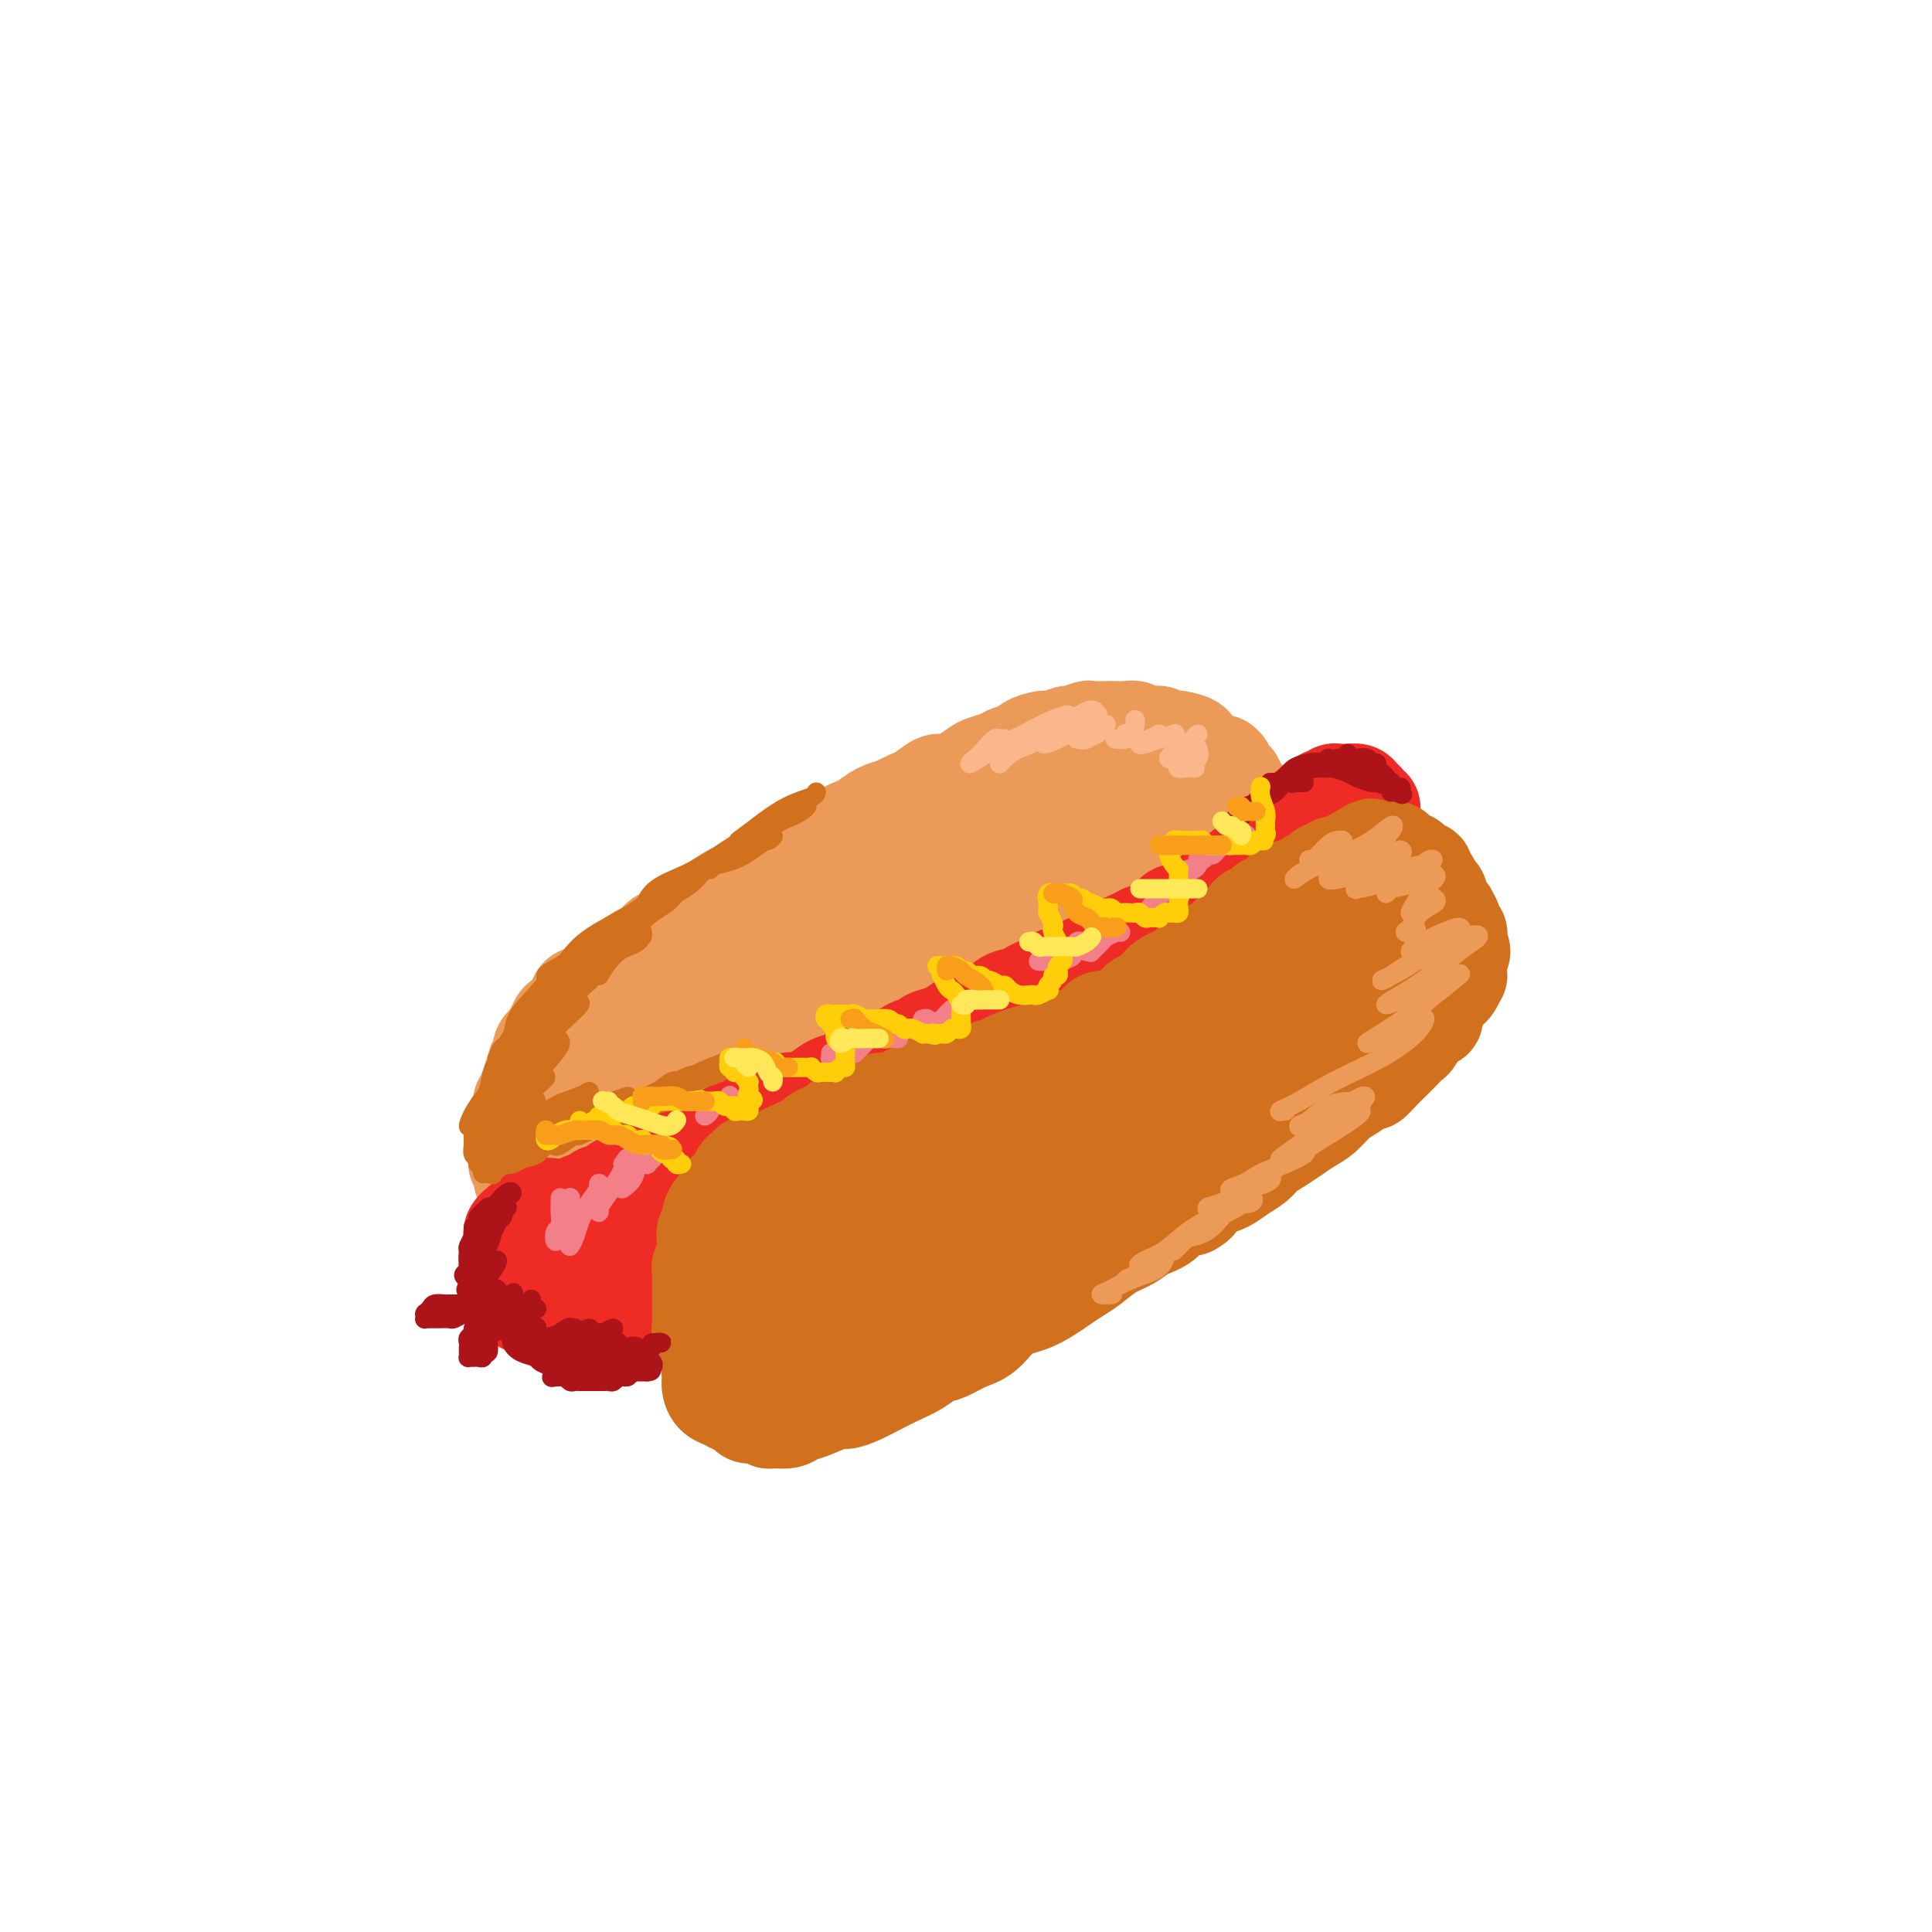 <svg viewBox='0 0 400 400' version='1.1' xmlns='http://www.w3.org/2000/svg' xmlns:xlink='http://www.w3.org/1999/xlink'><g fill='none' stroke='rgb(236,154,87)' stroke-width='20' stroke-linecap='round' stroke-linejoin='round'><path d='M114,254c-0.339,-0.015 -0.679,-0.031 -1,0c-0.321,0.031 -0.625,0.107 -1,0c-0.375,-0.107 -0.821,-0.399 -1,-1c-0.179,-0.601 -0.090,-1.512 0,-2c0.090,-0.488 0.183,-0.554 0,-1c-0.183,-0.446 -0.641,-1.270 -1,-2c-0.359,-0.730 -0.618,-1.364 -1,-2c-0.382,-0.636 -0.887,-1.275 -1,-2c-0.113,-0.725 0.166,-1.537 0,-2c-0.166,-0.463 -0.776,-0.576 -1,-1c-0.224,-0.424 -0.060,-1.160 0,-2c0.060,-0.840 0.016,-1.783 0,-2c-0.016,-0.217 -0.005,0.293 0,0c0.005,-0.293 0.005,-1.388 0,-2c-0.005,-0.612 -0.015,-0.740 0,-1c0.015,-0.260 0.056,-0.652 0,-1c-0.056,-0.348 -0.207,-0.652 0,-1c0.207,-0.348 0.772,-0.740 1,-1c0.228,-0.260 0.118,-0.388 0,-1c-0.118,-0.612 -0.243,-1.707 0,-2c0.243,-0.293 0.854,0.216 1,0c0.146,-0.216 -0.172,-1.157 0,-2c0.172,-0.843 0.835,-1.587 1,-2c0.165,-0.413 -0.167,-0.495 0,-1c0.167,-0.505 0.835,-1.434 1,-2c0.165,-0.566 -0.172,-0.770 0,-1c0.172,-0.230 0.854,-0.485 1,-1c0.146,-0.515 -0.244,-1.290 0,-2c0.244,-0.710 1.122,-1.355 2,-2'/><path d='M114,215c1.318,-3.908 1.113,-1.680 1,-1c-0.113,0.680 -0.133,-0.190 0,-1c0.133,-0.810 0.420,-1.560 1,-2c0.580,-0.440 1.454,-0.568 2,-1c0.546,-0.432 0.765,-1.166 1,-2c0.235,-0.834 0.486,-1.767 1,-2c0.514,-0.233 1.291,0.233 2,0c0.709,-0.233 1.348,-1.166 2,-2c0.652,-0.834 1.316,-1.570 2,-2c0.684,-0.430 1.390,-0.553 2,-1c0.610,-0.447 1.126,-1.217 2,-2c0.874,-0.783 2.106,-1.580 3,-2c0.894,-0.420 1.450,-0.465 2,-1c0.550,-0.535 1.095,-1.561 2,-2c0.905,-0.439 2.172,-0.293 3,-1c0.828,-0.707 1.219,-2.269 2,-3c0.781,-0.731 1.954,-0.632 3,-1c1.046,-0.368 1.964,-1.202 3,-2c1.036,-0.798 2.188,-1.561 3,-2c0.812,-0.439 1.284,-0.554 2,-1c0.716,-0.446 1.676,-1.224 3,-2c1.324,-0.776 3.012,-1.551 4,-2c0.988,-0.449 1.278,-0.571 2,-1c0.722,-0.429 1.878,-1.166 3,-2c1.122,-0.834 2.211,-1.767 3,-2c0.789,-0.233 1.278,0.232 2,0c0.722,-0.232 1.677,-1.162 3,-2c1.323,-0.838 3.014,-1.586 4,-2c0.986,-0.414 1.265,-0.496 2,-1c0.735,-0.504 1.924,-1.430 3,-2c1.076,-0.570 2.038,-0.785 3,-1'/><path d='M185,167c7.192,-3.696 3.673,-1.437 3,-1c-0.673,0.437 1.500,-0.947 3,-2c1.500,-1.053 2.326,-1.774 3,-2c0.674,-0.226 1.196,0.041 2,0c0.804,-0.041 1.891,-0.392 3,-1c1.109,-0.608 2.242,-1.472 3,-2c0.758,-0.528 1.143,-0.718 2,-1c0.857,-0.282 2.187,-0.654 3,-1c0.813,-0.346 1.108,-0.666 2,-1c0.892,-0.334 2.380,-0.682 3,-1c0.620,-0.318 0.374,-0.606 1,-1c0.626,-0.394 2.126,-0.894 3,-1c0.874,-0.106 1.121,0.182 2,0c0.879,-0.182 2.389,-0.833 3,-1c0.611,-0.167 0.324,0.151 1,0c0.676,-0.151 2.317,-0.772 3,-1c0.683,-0.228 0.410,-0.062 1,0c0.590,0.062 2.044,0.021 3,0c0.956,-0.021 1.416,-0.021 2,0c0.584,0.021 1.293,0.062 2,0c0.707,-0.062 1.412,-0.227 2,0c0.588,0.227 1.058,0.845 2,1c0.942,0.155 2.354,-0.153 3,0c0.646,0.153 0.525,0.766 1,1c0.475,0.234 1.546,0.090 2,0c0.454,-0.090 0.292,-0.126 1,0c0.708,0.126 2.286,0.412 3,1c0.714,0.588 0.562,1.477 1,2c0.438,0.523 1.464,0.679 2,1c0.536,0.321 0.582,0.806 1,1c0.418,0.194 1.209,0.097 2,0'/><path d='M253,158c1.903,1.329 0.159,1.651 0,2c-0.159,0.349 1.267,0.727 2,1c0.733,0.273 0.773,0.443 1,1c0.227,0.557 0.639,1.501 1,2c0.361,0.499 0.670,0.553 1,1c0.330,0.447 0.681,1.289 1,2c0.319,0.711 0.607,1.293 1,2c0.393,0.707 0.890,1.541 1,2c0.110,0.459 -0.165,0.543 0,1c0.165,0.457 0.772,1.288 1,2c0.228,0.712 0.076,1.307 0,2c-0.076,0.693 -0.076,1.484 0,2c0.076,0.516 0.228,0.757 0,1c-0.228,0.243 -0.835,0.488 -1,1c-0.165,0.512 0.111,1.292 0,2c-0.111,0.708 -0.610,1.345 -1,2c-0.390,0.655 -0.671,1.330 -1,2c-0.329,0.670 -0.707,1.336 -1,2c-0.293,0.664 -0.502,1.328 -1,2c-0.498,0.672 -1.284,1.353 -2,2c-0.716,0.647 -1.361,1.259 -2,2c-0.639,0.741 -1.273,1.612 -2,2c-0.727,0.388 -1.546,0.292 -2,1c-0.454,0.708 -0.543,2.220 -1,3c-0.457,0.780 -1.281,0.828 -2,1c-0.719,0.172 -1.333,0.469 -2,1c-0.667,0.531 -1.389,1.297 -2,2c-0.611,0.703 -1.112,1.343 -2,2c-0.888,0.657 -2.162,1.331 -3,2c-0.838,0.669 -1.239,1.334 -2,2c-0.761,0.666 -1.880,1.333 -3,2'/><path d='M232,212c-2.741,2.231 -1.595,1.810 -2,2c-0.405,0.190 -2.362,0.991 -4,2c-1.638,1.009 -2.959,2.228 -4,3c-1.041,0.772 -1.804,1.099 -3,2c-1.196,0.901 -2.825,2.377 -4,3c-1.175,0.623 -1.896,0.392 -3,1c-1.104,0.608 -2.590,2.054 -4,3c-1.410,0.946 -2.743,1.390 -4,2c-1.257,0.610 -2.439,1.385 -4,2c-1.561,0.615 -3.501,1.071 -5,2c-1.499,0.929 -2.555,2.332 -4,3c-1.445,0.668 -3.277,0.600 -5,1c-1.723,0.400 -3.335,1.267 -5,2c-1.665,0.733 -3.381,1.333 -5,2c-1.619,0.667 -3.139,1.401 -5,2c-1.861,0.599 -4.063,1.064 -6,2c-1.937,0.936 -3.609,2.345 -5,3c-1.391,0.655 -2.501,0.558 -4,1c-1.499,0.442 -3.388,1.425 -5,2c-1.612,0.575 -2.949,0.743 -4,1c-1.051,0.257 -1.818,0.605 -3,1c-1.182,0.395 -2.781,0.838 -4,1c-1.219,0.162 -2.059,0.044 -3,0c-0.941,-0.044 -1.984,-0.015 -3,0c-1.016,0.015 -2.004,0.015 -3,0c-0.996,-0.015 -2.000,-0.045 -3,0c-1.000,0.045 -1.997,0.164 -3,0c-1.003,-0.164 -2.011,-0.611 -3,-1c-0.989,-0.389 -1.959,-0.720 -3,-1c-1.041,-0.280 -2.155,-0.509 -3,-1c-0.845,-0.491 -1.423,-1.246 -2,-2'/><path d='M114,250c-1.883,-1.095 -1.092,-1.334 -1,-2c0.092,-0.666 -0.517,-1.760 -1,-3c-0.483,-1.240 -0.840,-2.625 -1,-4c-0.160,-1.375 -0.123,-2.740 0,-4c0.123,-1.260 0.334,-2.416 1,-4c0.666,-1.584 1.788,-3.596 3,-5c1.212,-1.404 2.513,-2.201 4,-4c1.487,-1.799 3.160,-4.601 5,-7c1.840,-2.399 3.846,-4.395 6,-7c2.154,-2.605 4.455,-5.820 7,-8c2.545,-2.180 5.333,-3.324 8,-5c2.667,-1.676 5.211,-3.885 8,-6c2.789,-2.115 5.823,-4.137 9,-6c3.177,-1.863 6.499,-3.567 10,-5c3.501,-1.433 7.182,-2.594 11,-4c3.818,-1.406 7.773,-3.056 12,-4c4.227,-0.944 8.727,-1.182 13,-2c4.273,-0.818 8.320,-2.215 12,-3c3.680,-0.785 6.993,-0.960 10,-1c3.007,-0.040 5.709,0.053 8,0c2.291,-0.053 4.171,-0.251 6,0c1.829,0.251 3.607,0.951 5,2c1.393,1.049 2.400,2.446 3,4c0.600,1.554 0.793,3.265 1,5c0.207,1.735 0.427,3.493 0,5c-0.427,1.507 -1.502,2.763 -3,5c-1.498,2.237 -3.421,5.456 -6,8c-2.579,2.544 -5.815,4.414 -10,7c-4.185,2.586 -9.319,5.889 -15,9c-5.681,3.111 -11.909,6.032 -18,9c-6.091,2.968 -12.046,5.984 -18,9'/><path d='M183,229c-12.929,7.190 -14.750,8.166 -19,10c-4.250,1.834 -10.928,4.526 -16,6c-5.072,1.474 -8.538,1.729 -11,1c-2.462,-0.729 -3.920,-2.441 -5,-5c-1.080,-2.559 -1.780,-5.964 -1,-10c0.780,-4.036 3.042,-8.704 7,-14c3.958,-5.296 9.614,-11.222 16,-17c6.386,-5.778 13.502,-11.409 22,-16c8.498,-4.591 18.379,-8.142 27,-11c8.621,-2.858 15.984,-5.023 23,-6c7.016,-0.977 13.686,-0.765 18,0c4.314,0.765 6.273,2.082 7,4c0.727,1.918 0.221,4.436 -1,7c-1.221,2.564 -3.159,5.174 -6,8c-2.841,2.826 -6.587,5.869 -11,9c-4.413,3.131 -9.493,6.351 -16,10c-6.507,3.649 -14.441,7.728 -23,12c-8.559,4.272 -17.744,8.737 -26,13c-8.256,4.263 -15.584,8.323 -22,11c-6.416,2.677 -11.921,3.970 -15,4c-3.079,0.030 -3.731,-1.204 -4,-4c-0.269,-2.796 -0.155,-7.154 3,-12c3.155,-4.846 9.351,-10.180 16,-15c6.649,-4.820 13.751,-9.126 22,-13c8.249,-3.874 17.644,-7.316 26,-10c8.356,-2.684 15.673,-4.610 21,-5c5.327,-0.390 8.665,0.755 11,2c2.335,1.245 3.667,2.592 3,5c-0.667,2.408 -3.333,5.879 -7,9c-3.667,3.121 -8.333,5.892 -14,9c-5.667,3.108 -12.333,6.554 -19,10'/><path d='M189,221c-9.731,5.287 -17.559,9.005 -24,12c-6.441,2.995 -11.495,5.268 -15,6c-3.505,0.732 -5.461,-0.075 -6,-2c-0.539,-1.925 0.338,-4.967 2,-8c1.662,-3.033 4.107,-6.057 8,-10c3.893,-3.943 9.233,-8.804 16,-13c6.767,-4.196 14.961,-7.727 22,-10c7.039,-2.273 12.921,-3.287 18,-4c5.079,-0.713 9.353,-1.125 12,-1c2.647,0.125 3.666,0.788 4,2c0.334,1.212 -0.016,2.975 -2,5c-1.984,2.025 -5.603,4.312 -10,7c-4.397,2.688 -9.574,5.776 -16,9c-6.426,3.224 -14.101,6.585 -22,10c-7.899,3.415 -16.022,6.884 -22,9c-5.978,2.116 -9.812,2.879 -11,2c-1.188,-0.879 0.270,-3.402 3,-7c2.730,-3.598 6.733,-8.272 12,-14c5.267,-5.728 11.800,-12.508 19,-18c7.200,-5.492 15.067,-9.694 23,-13c7.933,-3.306 15.931,-5.715 22,-7c6.069,-1.285 10.209,-1.448 13,-1c2.791,0.448 4.232,1.505 5,3c0.768,1.495 0.864,3.428 -1,6c-1.864,2.572 -5.687,5.783 -10,9c-4.313,3.217 -9.115,6.439 -15,10c-5.885,3.561 -12.853,7.460 -20,11c-7.147,3.540 -14.472,6.722 -19,8c-4.528,1.278 -6.257,0.652 -6,-1c0.257,-1.652 2.502,-4.329 6,-8c3.498,-3.671 8.249,-8.335 13,-13'/><path d='M188,200c5.862,-5.590 11.018,-9.064 17,-13c5.982,-3.936 12.791,-8.333 19,-11c6.209,-2.667 11.819,-3.603 16,-4c4.181,-0.397 6.932,-0.256 8,1c1.068,1.256 0.451,3.625 -1,6c-1.451,2.375 -3.737,4.755 -8,8c-4.263,3.245 -10.504,7.356 -13,9c-2.496,1.644 -1.248,0.822 0,0'/></g>
<g fill='none' stroke='rgb(238,43,36)' stroke-width='20' stroke-linecap='round' stroke-linejoin='round'><path d='M108,269c-0.453,-0.319 -0.906,-0.638 -1,-1c-0.094,-0.362 0.172,-0.766 0,-1c-0.172,-0.234 -0.782,-0.298 -1,-1c-0.218,-0.702 -0.044,-2.042 0,-3c0.044,-0.958 -0.043,-1.535 0,-3c0.043,-1.465 0.217,-3.818 1,-5c0.783,-1.182 2.175,-1.193 3,-2c0.825,-0.807 1.084,-2.409 2,-3c0.916,-0.591 2.491,-0.172 3,0c0.509,0.172 -0.048,0.098 0,0c0.048,-0.098 0.700,-0.218 1,0c0.300,0.218 0.246,0.776 0,1c-0.246,0.224 -0.684,0.115 -1,0c-0.316,-0.115 -0.509,-0.235 -1,0c-0.491,0.235 -1.279,0.824 -2,1c-0.721,0.176 -1.374,-0.063 -2,0c-0.626,0.063 -1.225,0.427 -2,1c-0.775,0.573 -1.725,1.355 -2,2c-0.275,0.645 0.125,1.152 0,2c-0.125,0.848 -0.775,2.038 -1,3c-0.225,0.962 -0.026,1.698 0,3c0.026,1.302 -0.120,3.172 0,4c0.120,0.828 0.508,0.615 1,1c0.492,0.385 1.090,1.368 2,2c0.910,0.632 2.132,0.912 3,1c0.868,0.088 1.384,-0.015 2,0c0.616,0.015 1.334,0.148 2,0c0.666,-0.148 1.282,-0.576 2,-1c0.718,-0.424 1.540,-0.845 2,-1c0.460,-0.155 0.560,-0.044 1,0c0.440,0.044 1.220,0.022 2,0'/><path d='M122,269c1.863,-0.294 1.021,-0.029 1,0c-0.021,0.029 0.780,-0.178 1,0c0.220,0.178 -0.139,0.741 0,1c0.139,0.259 0.777,0.213 1,0c0.223,-0.213 0.031,-0.593 0,-1c-0.031,-0.407 0.098,-0.841 0,-1c-0.098,-0.159 -0.424,-0.043 -1,0c-0.576,0.043 -1.404,0.012 -2,0c-0.596,-0.012 -0.961,-0.005 -2,0c-1.039,0.005 -2.752,0.009 -4,0c-1.248,-0.009 -2.030,-0.030 -3,0c-0.970,0.030 -2.129,0.111 -3,0c-0.871,-0.111 -1.455,-0.414 -2,-1c-0.545,-0.586 -1.051,-1.457 -1,-2c0.051,-0.543 0.658,-0.760 1,-1c0.342,-0.240 0.420,-0.502 1,-1c0.580,-0.498 1.661,-1.232 2,-2c0.339,-0.768 -0.063,-1.572 0,-2c0.063,-0.428 0.590,-0.482 1,-1c0.410,-0.518 0.701,-1.501 1,-2c0.299,-0.499 0.605,-0.516 1,-1c0.395,-0.484 0.879,-1.436 1,-2c0.121,-0.564 -0.122,-0.739 0,-1c0.122,-0.261 0.609,-0.609 1,-1c0.391,-0.391 0.688,-0.826 1,-1c0.312,-0.174 0.640,-0.088 1,0c0.360,0.088 0.751,0.178 1,0c0.249,-0.178 0.357,-0.622 1,-1c0.643,-0.378 1.822,-0.689 3,-1'/><path d='M123,248c1.282,-0.799 0.489,-0.795 1,-1c0.511,-0.205 2.328,-0.618 3,-1c0.672,-0.382 0.201,-0.731 1,-1c0.799,-0.269 2.869,-0.457 4,-1c1.131,-0.543 1.322,-1.441 2,-2c0.678,-0.559 1.843,-0.779 3,-1c1.157,-0.221 2.306,-0.444 3,-1c0.694,-0.556 0.935,-1.446 2,-2c1.065,-0.554 2.956,-0.774 4,-1c1.044,-0.226 1.242,-0.460 2,-1c0.758,-0.540 2.075,-1.386 3,-2c0.925,-0.614 1.459,-0.995 2,-1c0.541,-0.005 1.089,0.367 2,0c0.911,-0.367 2.186,-1.473 3,-2c0.814,-0.527 1.167,-0.474 2,-1c0.833,-0.526 2.147,-1.633 3,-2c0.853,-0.367 1.244,0.004 2,0c0.756,-0.004 1.878,-0.383 3,-1c1.122,-0.617 2.244,-1.473 3,-2c0.756,-0.527 1.146,-0.723 2,-1c0.854,-0.277 2.172,-0.633 3,-1c0.828,-0.367 1.165,-0.746 2,-1c0.835,-0.254 2.168,-0.383 3,-1c0.832,-0.617 1.163,-1.723 2,-2c0.837,-0.277 2.182,0.277 3,0c0.818,-0.277 1.110,-1.383 2,-2c0.890,-0.617 2.376,-0.746 3,-1c0.624,-0.254 0.384,-0.635 1,-1c0.616,-0.365 2.089,-0.714 3,-1c0.911,-0.286 1.260,-0.510 2,-1c0.740,-0.490 1.870,-1.245 3,-2'/><path d='M200,211c12.291,-5.672 4.518,-1.351 2,0c-2.518,1.351 0.217,-0.268 2,-1c1.783,-0.732 2.613,-0.577 3,-1c0.387,-0.423 0.330,-1.422 1,-2c0.670,-0.578 2.065,-0.733 3,-1c0.935,-0.267 1.409,-0.644 2,-1c0.591,-0.356 1.299,-0.691 2,-1c0.701,-0.309 1.395,-0.594 2,-1c0.605,-0.406 1.120,-0.935 2,-1c0.880,-0.065 2.123,0.332 3,0c0.877,-0.332 1.386,-1.394 2,-2c0.614,-0.606 1.333,-0.758 2,-1c0.667,-0.242 1.281,-0.575 2,-1c0.719,-0.425 1.543,-0.941 2,-1c0.457,-0.059 0.546,0.339 1,0c0.454,-0.339 1.274,-1.415 2,-2c0.726,-0.585 1.359,-0.680 2,-1c0.641,-0.320 1.289,-0.864 2,-1c0.711,-0.136 1.485,0.136 2,0c0.515,-0.136 0.772,-0.680 1,-1c0.228,-0.320 0.429,-0.415 1,-1c0.571,-0.585 1.514,-1.658 2,-2c0.486,-0.342 0.515,0.049 1,0c0.485,-0.049 1.425,-0.538 2,-1c0.575,-0.462 0.784,-0.898 1,-1c0.216,-0.102 0.438,0.131 1,0c0.562,-0.131 1.463,-0.626 2,-1c0.537,-0.374 0.711,-0.626 1,-1c0.289,-0.374 0.693,-0.870 1,-1c0.307,-0.130 0.516,0.106 1,0c0.484,-0.106 1.242,-0.553 2,-1'/><path d='M255,183c8.688,-4.433 2.909,-1.517 1,-1c-1.909,0.517 0.053,-1.367 1,-2c0.947,-0.633 0.879,-0.015 1,0c0.121,0.015 0.432,-0.574 1,-1c0.568,-0.426 1.395,-0.688 2,-1c0.605,-0.312 0.989,-0.675 1,-1c0.011,-0.325 -0.352,-0.612 0,-1c0.352,-0.388 1.418,-0.877 2,-1c0.582,-0.123 0.681,0.121 1,0c0.319,-0.121 0.860,-0.606 1,-1c0.140,-0.394 -0.121,-0.697 0,-1c0.121,-0.303 0.624,-0.606 1,-1c0.376,-0.394 0.627,-0.879 1,-1c0.373,-0.121 0.870,0.121 1,0c0.130,-0.121 -0.106,-0.606 0,-1c0.106,-0.394 0.553,-0.698 1,-1c0.447,-0.302 0.894,-0.602 1,-1c0.106,-0.398 -0.130,-0.895 0,-1c0.130,-0.105 0.627,0.182 1,0c0.373,-0.182 0.621,-0.832 1,-1c0.379,-0.168 0.889,0.147 1,0c0.111,-0.147 -0.178,-0.757 0,-1c0.178,-0.243 0.821,-0.118 1,0c0.179,0.118 -0.107,0.228 0,0c0.107,-0.228 0.606,-0.793 1,-1c0.394,-0.207 0.683,-0.055 1,0c0.317,0.055 0.662,0.015 1,0c0.338,-0.015 0.668,-0.004 1,0c0.332,0.004 0.666,0.002 1,0'/><path d='M280,164c0.880,-0.142 0.078,0.004 0,0c-0.078,-0.004 0.566,-0.159 1,0c0.434,0.159 0.656,0.630 1,1c0.344,0.370 0.810,0.638 1,1c0.190,0.362 0.103,0.818 0,1c-0.103,0.182 -0.224,0.090 0,0c0.224,-0.090 0.792,-0.179 1,0c0.208,0.179 0.057,0.626 0,1c-0.057,0.374 -0.019,0.676 0,1c0.019,0.324 0.020,0.669 0,1c-0.020,0.331 -0.061,0.647 0,1c0.061,0.353 0.224,0.741 0,1c-0.224,0.259 -0.834,0.388 -1,1c-0.166,0.612 0.111,1.708 0,2c-0.111,0.292 -0.609,-0.221 -1,0c-0.391,0.221 -0.673,1.176 -1,2c-0.327,0.824 -0.699,1.516 -1,2c-0.301,0.484 -0.531,0.761 -1,1c-0.469,0.239 -1.175,0.439 -2,1c-0.825,0.561 -1.767,1.482 -2,2c-0.233,0.518 0.243,0.632 0,1c-0.243,0.368 -1.206,0.988 -2,2c-0.794,1.012 -1.419,2.416 -2,3c-0.581,0.584 -1.118,0.350 -2,1c-0.882,0.650 -2.109,2.186 -3,3c-0.891,0.814 -1.445,0.907 -2,1'/><path d='M264,194c-3.313,3.356 -2.095,2.246 -2,2c0.095,-0.246 -0.933,0.370 -2,1c-1.067,0.630 -2.173,1.272 -3,2c-0.827,0.728 -1.375,1.541 -2,2c-0.625,0.459 -1.326,0.565 -2,1c-0.674,0.435 -1.320,1.200 -2,2c-0.680,0.800 -1.392,1.637 -2,2c-0.608,0.363 -1.112,0.253 -2,1c-0.888,0.747 -2.162,2.349 -3,3c-0.838,0.651 -1.241,0.349 -2,1c-0.759,0.651 -1.875,2.254 -3,3c-1.125,0.746 -2.259,0.636 -3,1c-0.741,0.364 -1.089,1.201 -2,2c-0.911,0.799 -2.383,1.561 -3,2c-0.617,0.439 -0.377,0.555 -1,1c-0.623,0.445 -2.109,1.218 -3,2c-0.891,0.782 -1.186,1.573 -2,2c-0.814,0.427 -2.146,0.489 -3,1c-0.854,0.511 -1.229,1.470 -2,2c-0.771,0.530 -1.939,0.631 -3,1c-1.061,0.369 -2.017,1.005 -3,2c-0.983,0.995 -1.995,2.350 -3,3c-1.005,0.650 -2.004,0.597 -3,1c-0.996,0.403 -1.989,1.262 -3,2c-1.011,0.738 -2.042,1.354 -3,2c-0.958,0.646 -1.844,1.320 -3,2c-1.156,0.680 -2.580,1.364 -4,2c-1.420,0.636 -2.834,1.222 -4,2c-1.166,0.778 -2.083,1.748 -3,2c-0.917,0.252 -1.833,-0.214 -3,0c-1.167,0.214 -2.583,1.107 -4,2'/><path d='M181,248c-7.538,4.130 -4.381,2.455 -4,2c0.381,-0.455 -2.012,0.311 -4,1c-1.988,0.689 -3.571,1.303 -5,2c-1.429,0.697 -2.703,1.478 -4,2c-1.297,0.522 -2.615,0.784 -4,1c-1.385,0.216 -2.836,0.385 -4,1c-1.164,0.615 -2.039,1.675 -3,2c-0.961,0.325 -2.007,-0.087 -3,0c-0.993,0.087 -1.933,0.671 -3,1c-1.067,0.329 -2.262,0.402 -3,1c-0.738,0.598 -1.019,1.722 -2,2c-0.981,0.278 -2.660,-0.290 -4,0c-1.340,0.290 -2.339,1.440 -3,2c-0.661,0.560 -0.982,0.532 -2,1c-1.018,0.468 -2.731,1.432 -4,2c-1.269,0.568 -2.093,0.740 -3,1c-0.907,0.260 -1.895,0.608 -3,1c-1.105,0.392 -2.325,0.829 -3,1c-0.675,0.171 -0.803,0.077 -1,0c-0.197,-0.077 -0.462,-0.137 -1,0c-0.538,0.137 -1.348,0.469 -1,0c0.348,-0.469 1.854,-1.741 3,-3c1.146,-1.259 1.933,-2.506 4,-4c2.067,-1.494 5.414,-3.235 9,-6c3.586,-2.765 7.412,-6.553 12,-10c4.588,-3.447 9.939,-6.554 15,-9c5.061,-2.446 9.831,-4.233 14,-6c4.169,-1.767 7.738,-3.514 12,-5c4.262,-1.486 9.218,-2.710 13,-4c3.782,-1.290 6.391,-2.645 9,-4'/><path d='M208,220c8.764,-3.056 6.675,-1.197 7,-1c0.325,0.197 3.065,-1.268 4,-2c0.935,-0.732 0.064,-0.730 0,-1c-0.064,-0.270 0.679,-0.812 1,-1c0.321,-0.188 0.218,-0.020 0,0c-0.218,0.020 -0.553,-0.106 -1,0c-0.447,0.106 -1.007,0.446 -2,1c-0.993,0.554 -2.418,1.322 -4,2c-1.582,0.678 -3.319,1.266 -5,2c-1.681,0.734 -3.305,1.616 -6,3c-2.695,1.384 -6.462,3.272 -10,5c-3.538,1.728 -6.848,3.297 -10,5c-3.152,1.703 -6.148,3.540 -9,5c-2.852,1.460 -5.561,2.544 -8,4c-2.439,1.456 -4.610,3.286 -7,4c-2.390,0.714 -5.001,0.314 -7,1c-1.999,0.686 -3.387,2.459 -5,3c-1.613,0.541 -3.451,-0.150 -5,0c-1.549,0.150 -2.809,1.143 -4,2c-1.191,0.857 -2.314,1.580 -3,2c-0.686,0.420 -0.937,0.536 -2,1c-1.063,0.464 -2.938,1.276 -4,2c-1.062,0.724 -1.311,1.360 -2,2c-0.689,0.640 -1.820,1.285 -3,2c-1.180,0.715 -2.410,1.501 -3,2c-0.590,0.499 -0.540,0.711 -1,1c-0.460,0.289 -1.432,0.655 -2,1c-0.568,0.345 -0.734,0.670 -1,1c-0.266,0.330 -0.633,0.665 -1,1'/><path d='M115,267c-4.022,2.809 -1.078,1.331 0,1c1.078,-0.331 0.288,0.485 0,1c-0.288,0.515 -0.075,0.731 0,1c0.075,0.269 0.012,0.593 0,1c-0.012,0.407 0.029,0.898 0,1c-0.029,0.102 -0.126,-0.184 0,0c0.126,0.184 0.476,0.838 1,1c0.524,0.162 1.224,-0.167 2,0c0.776,0.167 1.629,0.830 2,1c0.371,0.170 0.258,-0.155 1,0c0.742,0.155 2.337,0.788 3,1c0.663,0.212 0.394,0.001 1,0c0.606,-0.001 2.086,0.206 3,0c0.914,-0.206 1.261,-0.825 2,-1c0.739,-0.175 1.870,0.094 3,0c1.130,-0.094 2.260,-0.550 3,-1c0.740,-0.450 1.090,-0.894 2,-1c0.910,-0.106 2.380,0.125 3,0c0.620,-0.125 0.392,-0.607 1,-1c0.608,-0.393 2.054,-0.696 3,-1c0.946,-0.304 1.393,-0.610 2,-1c0.607,-0.390 1.374,-0.864 2,-1c0.626,-0.136 1.111,0.065 2,0c0.889,-0.065 2.181,-0.398 3,-1c0.819,-0.602 1.163,-1.475 2,-2c0.837,-0.525 2.167,-0.703 3,-1c0.833,-0.297 1.171,-0.712 2,-1c0.829,-0.288 2.150,-0.448 3,-1c0.850,-0.552 1.229,-1.495 2,-2c0.771,-0.505 1.935,-0.573 3,-1c1.065,-0.427 2.033,-1.214 3,-2'/><path d='M172,257c7.121,-3.185 2.923,-2.148 2,-2c-0.923,0.148 1.428,-0.594 3,-1c1.572,-0.406 2.364,-0.476 3,-1c0.636,-0.524 1.115,-1.503 2,-2c0.885,-0.497 2.176,-0.513 3,-1c0.824,-0.487 1.179,-1.444 2,-2c0.821,-0.556 2.107,-0.712 3,-1c0.893,-0.288 1.394,-0.707 2,-1c0.606,-0.293 1.317,-0.459 2,-1c0.683,-0.541 1.338,-1.458 2,-2c0.662,-0.542 1.332,-0.708 2,-1c0.668,-0.292 1.334,-0.711 2,-1c0.666,-0.289 1.333,-0.448 2,-1c0.667,-0.552 1.334,-1.498 2,-2c0.666,-0.502 1.332,-0.561 2,-1c0.668,-0.439 1.338,-1.259 2,-2c0.662,-0.741 1.316,-1.404 2,-2c0.684,-0.596 1.399,-1.127 2,-2c0.601,-0.873 1.089,-2.090 2,-3c0.911,-0.910 2.245,-1.514 3,-2c0.755,-0.486 0.930,-0.853 1,-1c0.070,-0.147 0.035,-0.073 0,0'/></g>
<g fill='none' stroke='rgb(210,113,29)' stroke-width='20' stroke-linecap='round' stroke-linejoin='round'><path d='M147,281c0.009,0.541 0.017,1.081 0,1c-0.017,-0.081 -0.061,-0.784 0,-1c0.061,-0.216 0.227,0.055 0,0c-0.227,-0.055 -0.845,-0.436 -1,-1c-0.155,-0.564 0.155,-1.309 0,-2c-0.155,-0.691 -0.773,-1.326 -1,-2c-0.227,-0.674 -0.061,-1.388 0,-2c0.061,-0.612 0.017,-1.124 0,-2c-0.017,-0.876 -0.005,-2.118 0,-3c0.005,-0.882 0.005,-1.406 0,-2c-0.005,-0.594 -0.016,-1.258 0,-2c0.016,-0.742 0.057,-1.564 0,-2c-0.057,-0.436 -0.212,-0.488 0,-1c0.212,-0.512 0.793,-1.484 1,-2c0.207,-0.516 0.041,-0.575 0,-1c-0.041,-0.425 0.045,-1.217 0,-2c-0.045,-0.783 -0.219,-1.557 0,-2c0.219,-0.443 0.832,-0.556 1,-1c0.168,-0.444 -0.109,-1.219 0,-2c0.109,-0.781 0.603,-1.568 1,-2c0.397,-0.432 0.698,-0.510 1,-1c0.302,-0.490 0.606,-1.392 1,-2c0.394,-0.608 0.879,-0.922 1,-1c0.121,-0.078 -0.122,0.081 0,0c0.122,-0.081 0.610,-0.403 1,-1c0.390,-0.597 0.682,-1.468 1,-2c0.318,-0.532 0.662,-0.723 1,-1c0.338,-0.277 0.669,-0.638 1,-1'/><path d='M152,247c-0.085,-0.336 -0.171,-0.673 0,-1c0.171,-0.327 0.598,-0.646 1,-1c0.402,-0.354 0.779,-0.743 1,-1c0.221,-0.257 0.286,-0.384 1,-1c0.714,-0.616 2.078,-1.723 3,-2c0.922,-0.277 1.403,0.277 2,0c0.597,-0.277 1.311,-1.384 2,-2c0.689,-0.616 1.353,-0.743 2,-1c0.647,-0.257 1.276,-0.646 2,-1c0.724,-0.354 1.542,-0.673 2,-1c0.458,-0.327 0.556,-0.661 1,-1c0.444,-0.339 1.235,-0.682 2,-1c0.765,-0.318 1.503,-0.610 2,-1c0.497,-0.390 0.753,-0.878 1,-1c0.247,-0.122 0.485,0.121 1,0c0.515,-0.121 1.306,-0.607 2,-1c0.694,-0.393 1.289,-0.693 2,-1c0.711,-0.307 1.538,-0.621 2,-1c0.462,-0.379 0.560,-0.823 1,-1c0.440,-0.177 1.221,-0.089 2,0c0.779,0.089 1.555,0.178 2,0c0.445,-0.178 0.557,-0.622 1,-1c0.443,-0.378 1.216,-0.690 2,-1c0.784,-0.310 1.578,-0.618 2,-1c0.422,-0.382 0.470,-0.838 1,-1c0.530,-0.162 1.541,-0.028 2,0c0.459,0.028 0.366,-0.048 1,0c0.634,0.048 1.995,0.219 3,0c1.005,-0.219 1.655,-0.828 2,-1c0.345,-0.172 0.384,0.094 1,0c0.616,-0.094 1.808,-0.547 3,-1'/><path d='M204,222c3.674,-1.323 1.360,-1.129 1,-1c-0.360,0.129 1.235,0.193 2,0c0.765,-0.193 0.699,-0.643 1,-1c0.301,-0.357 0.969,-0.620 2,-1c1.031,-0.380 2.426,-0.876 3,-1c0.574,-0.124 0.329,0.124 1,0c0.671,-0.124 2.260,-0.621 3,-1c0.740,-0.379 0.631,-0.640 1,-1c0.369,-0.360 1.216,-0.817 2,-1c0.784,-0.183 1.506,-0.090 2,0c0.494,0.090 0.761,0.178 1,0c0.239,-0.178 0.449,-0.622 1,-1c0.551,-0.378 1.443,-0.689 2,-1c0.557,-0.311 0.778,-0.622 1,-1c0.222,-0.378 0.444,-0.822 1,-1c0.556,-0.178 1.444,-0.089 2,0c0.556,0.089 0.778,0.179 1,0c0.222,-0.179 0.445,-0.625 1,-1c0.555,-0.375 1.444,-0.678 2,-1c0.556,-0.322 0.779,-0.664 1,-1c0.221,-0.336 0.439,-0.667 1,-1c0.561,-0.333 1.463,-0.668 2,-1c0.537,-0.332 0.707,-0.663 1,-1c0.293,-0.337 0.709,-0.682 1,-1c0.291,-0.318 0.458,-0.610 1,-1c0.542,-0.390 1.459,-0.878 2,-1c0.541,-0.122 0.706,0.122 1,0c0.294,-0.122 0.718,-0.610 1,-1c0.282,-0.390 0.422,-0.682 1,-1c0.578,-0.318 1.594,-0.662 2,-1c0.406,-0.338 0.203,-0.669 0,-1'/><path d='M248,198c3.052,-2.246 2.184,-1.362 2,-1c-0.184,0.362 0.318,0.200 1,0c0.682,-0.200 1.545,-0.438 2,-1c0.455,-0.562 0.503,-1.447 1,-2c0.497,-0.553 1.443,-0.775 2,-1c0.557,-0.225 0.726,-0.452 1,-1c0.274,-0.548 0.652,-1.418 1,-2c0.348,-0.582 0.666,-0.878 1,-1c0.334,-0.122 0.685,-0.070 1,0c0.315,0.070 0.595,0.159 1,0c0.405,-0.159 0.936,-0.567 1,-1c0.064,-0.433 -0.338,-0.890 0,-1c0.338,-0.110 1.418,0.128 2,0c0.582,-0.128 0.667,-0.622 1,-1c0.333,-0.378 0.915,-0.640 1,-1c0.085,-0.360 -0.328,-0.818 0,-1c0.328,-0.182 1.397,-0.086 2,0c0.603,0.086 0.739,0.164 1,0c0.261,-0.164 0.647,-0.569 1,-1c0.353,-0.431 0.673,-0.886 1,-1c0.327,-0.114 0.661,0.114 1,0c0.339,-0.114 0.682,-0.571 1,-1c0.318,-0.429 0.609,-0.832 1,-1c0.391,-0.168 0.882,-0.101 1,0c0.118,0.101 -0.136,0.237 0,0c0.136,-0.237 0.663,-0.847 1,-1c0.337,-0.153 0.485,0.152 1,0c0.515,-0.152 1.396,-0.763 2,-1c0.604,-0.237 0.932,-0.102 1,0c0.068,0.102 -0.123,0.172 0,0c0.123,-0.172 0.562,-0.586 1,-1'/><path d='M281,177c5.288,-3.265 2.007,-0.927 1,0c-1.007,0.927 0.258,0.445 1,0c0.742,-0.445 0.959,-0.851 1,-1c0.041,-0.149 -0.095,-0.040 0,0c0.095,0.040 0.422,0.010 1,0c0.578,-0.010 1.408,0.002 2,0c0.592,-0.002 0.946,-0.016 1,0c0.054,0.016 -0.193,0.061 0,0c0.193,-0.061 0.825,-0.228 1,0c0.175,0.228 -0.107,0.850 0,1c0.107,0.150 0.602,-0.171 1,0c0.398,0.171 0.698,0.834 1,1c0.302,0.166 0.607,-0.167 1,0c0.393,0.167 0.875,0.833 1,1c0.125,0.167 -0.107,-0.164 0,0c0.107,0.164 0.555,0.822 1,1c0.445,0.178 0.889,-0.125 1,0c0.111,0.125 -0.110,0.678 0,1c0.110,0.322 0.551,0.414 1,1c0.449,0.586 0.908,1.666 1,2c0.092,0.334 -0.181,-0.078 0,0c0.181,0.078 0.818,0.646 1,1c0.182,0.354 -0.091,0.494 0,1c0.091,0.506 0.545,1.378 1,2c0.455,0.622 0.910,0.993 1,1c0.090,0.007 -0.186,-0.349 0,0c0.186,0.349 0.834,1.403 1,2c0.166,0.597 -0.151,0.737 0,1c0.151,0.263 0.772,0.648 1,1c0.228,0.352 0.065,0.672 0,1c-0.065,0.328 -0.033,0.664 0,1'/><path d='M302,195c1.392,2.959 0.373,2.356 0,2c-0.373,-0.356 -0.099,-0.465 0,0c0.099,0.465 0.024,1.504 0,2c-0.024,0.496 0.005,0.447 0,1c-0.005,0.553 -0.043,1.706 0,2c0.043,0.294 0.166,-0.273 0,0c-0.166,0.273 -0.623,1.385 -1,2c-0.377,0.615 -0.674,0.732 -1,1c-0.326,0.268 -0.682,0.685 -1,1c-0.318,0.315 -0.600,0.526 -1,1c-0.400,0.474 -0.918,1.211 -1,2c-0.082,0.789 0.273,1.629 0,2c-0.273,0.371 -1.176,0.274 -2,1c-0.824,0.726 -1.571,2.277 -2,3c-0.429,0.723 -0.539,0.618 -1,1c-0.461,0.382 -1.274,1.249 -2,2c-0.726,0.751 -1.366,1.384 -2,2c-0.634,0.616 -1.261,1.214 -2,2c-0.739,0.786 -1.590,1.762 -2,2c-0.410,0.238 -0.378,-0.260 -1,0c-0.622,0.260 -1.899,1.277 -3,2c-1.101,0.723 -2.027,1.152 -3,2c-0.973,0.848 -1.994,2.114 -3,3c-1.006,0.886 -1.998,1.392 -3,2c-1.002,0.608 -2.015,1.317 -3,2c-0.985,0.683 -1.944,1.338 -3,2c-1.056,0.662 -2.211,1.329 -3,2c-0.789,0.671 -1.211,1.345 -2,2c-0.789,0.655 -1.943,1.292 -3,2c-1.057,0.708 -2.016,1.488 -3,2c-0.984,0.512 -1.992,0.756 -3,1'/><path d='M251,246c-7.587,6.075 -3.554,3.764 -3,3c0.554,-0.764 -2.371,0.021 -4,1c-1.629,0.979 -1.962,2.153 -3,3c-1.038,0.847 -2.781,1.368 -4,2c-1.219,0.632 -1.915,1.377 -3,2c-1.085,0.623 -2.558,1.125 -4,2c-1.442,0.875 -2.852,2.122 -4,3c-1.148,0.878 -2.032,1.388 -3,2c-0.968,0.612 -2.019,1.326 -3,2c-0.981,0.674 -1.893,1.307 -3,2c-1.107,0.693 -2.411,1.447 -4,2c-1.589,0.553 -3.465,0.907 -5,2c-1.535,1.093 -2.731,2.926 -4,4c-1.269,1.074 -2.611,1.390 -4,2c-1.389,0.610 -2.825,1.514 -4,2c-1.175,0.486 -2.089,0.553 -3,1c-0.911,0.447 -1.820,1.273 -3,2c-1.180,0.727 -2.631,1.356 -4,2c-1.369,0.644 -2.656,1.304 -4,2c-1.344,0.696 -2.745,1.429 -4,2c-1.255,0.571 -2.365,0.980 -3,1c-0.635,0.020 -0.794,-0.349 -2,0c-1.206,0.349 -3.460,1.415 -5,2c-1.540,0.585 -2.366,0.689 -3,1c-0.634,0.311 -1.077,0.830 -2,1c-0.923,0.170 -2.327,-0.010 -3,0c-0.673,0.010 -0.617,0.210 -1,0c-0.383,-0.210 -1.206,-0.829 -2,-1c-0.794,-0.171 -1.560,0.108 -2,0c-0.440,-0.108 -0.554,-0.602 -1,-1c-0.446,-0.398 -1.223,-0.699 -2,-1'/><path d='M152,291c-1.586,-0.657 -1.550,-0.800 -2,-1c-0.450,-0.200 -1.385,-0.458 -2,-1c-0.615,-0.542 -0.908,-1.367 -1,-2c-0.092,-0.633 0.018,-1.073 0,-2c-0.018,-0.927 -0.165,-2.339 0,-4c0.165,-1.661 0.641,-3.569 1,-5c0.359,-1.431 0.601,-2.385 1,-4c0.399,-1.615 0.954,-3.892 2,-6c1.046,-2.108 2.584,-4.048 4,-6c1.416,-1.952 2.709,-3.915 4,-6c1.291,-2.085 2.579,-4.290 5,-6c2.421,-1.710 5.974,-2.925 9,-4c3.026,-1.075 5.526,-2.010 9,-3c3.474,-0.990 7.923,-2.035 12,-3c4.077,-0.965 7.783,-1.852 11,-2c3.217,-0.148 5.946,0.441 8,1c2.054,0.559 3.432,1.088 4,2c0.568,0.912 0.326,2.207 0,4c-0.326,1.793 -0.736,4.083 -2,6c-1.264,1.917 -3.380,3.460 -6,6c-2.620,2.540 -5.742,6.075 -10,9c-4.258,2.925 -9.650,5.239 -15,8c-5.350,2.761 -10.658,5.970 -15,8c-4.342,2.030 -7.720,2.880 -10,3c-2.280,0.120 -3.464,-0.492 -4,-2c-0.536,-1.508 -0.425,-3.913 1,-7c1.425,-3.087 4.164,-6.858 8,-11c3.836,-4.142 8.771,-8.657 15,-13c6.229,-4.343 13.754,-8.516 21,-12c7.246,-3.484 14.213,-6.281 20,-8c5.787,-1.719 10.393,-2.359 15,-3'/><path d='M235,227c7.543,-1.811 8.899,-0.838 10,0c1.101,0.838 1.945,1.539 2,3c0.055,1.461 -0.680,3.680 -3,6c-2.320,2.320 -6.225,4.742 -10,7c-3.775,2.258 -7.420,4.352 -12,7c-4.580,2.648 -10.096,5.849 -16,9c-5.904,3.151 -12.197,6.252 -17,8c-4.803,1.748 -8.116,2.144 -10,2c-1.884,-0.144 -2.339,-0.828 -2,-3c0.339,-2.172 1.472,-5.832 4,-10c2.528,-4.168 6.451,-8.842 12,-15c5.549,-6.158 12.723,-13.798 21,-20c8.277,-6.202 17.658,-10.966 25,-14c7.342,-3.034 12.647,-4.338 18,-5c5.353,-0.662 10.756,-0.684 14,0c3.244,0.684 4.330,2.073 5,4c0.670,1.927 0.925,4.393 0,7c-0.925,2.607 -3.031,5.354 -6,8c-2.969,2.646 -6.802,5.191 -11,8c-4.198,2.809 -8.763,5.881 -14,9c-5.237,3.119 -11.147,6.284 -16,8c-4.853,1.716 -8.648,1.982 -11,2c-2.352,0.018 -3.259,-0.212 -3,-2c0.259,-1.788 1.685,-5.135 4,-9c2.315,-3.865 5.519,-8.247 10,-13c4.481,-4.753 10.241,-9.876 16,-15'/><path d='M245,209c11.038,-5.541 30.634,-11.895 35,-9c4.366,2.895 -6.498,15.037 -13,21c-6.502,5.963 -8.643,5.746 -12,7c-3.357,1.254 -7.931,3.978 -11,5c-3.069,1.022 -4.634,0.340 -5,-1c-0.366,-1.340 0.467,-3.340 2,-6c1.533,-2.660 3.766,-5.981 7,-10c3.234,-4.019 7.468,-8.736 12,-13c4.532,-4.264 9.362,-8.075 13,-10c3.638,-1.925 6.084,-1.963 8,-2c1.916,-0.037 3.303,-0.074 4,1c0.697,1.074 0.705,3.259 0,5c-0.705,1.741 -2.124,3.038 -4,5c-1.876,1.962 -4.211,4.589 -7,7c-2.789,2.411 -6.032,4.608 -9,6c-2.968,1.392 -5.661,1.980 -8,2c-2.339,0.020 -4.324,-0.528 -4,-2c0.324,-1.472 2.959,-3.867 5,-6c2.041,-2.133 3.490,-4.003 6,-6c2.510,-1.997 6.083,-4.119 9,-6c2.917,-1.881 5.179,-3.520 7,-4c1.821,-0.480 3.201,0.201 4,1c0.799,0.799 1.015,1.718 1,3c-0.015,1.282 -0.263,2.929 -2,5c-1.737,2.071 -4.963,4.566 -7,6c-2.037,1.434 -2.886,1.807 -5,3c-2.114,1.193 -5.495,3.206 -8,4c-2.505,0.794 -4.135,0.367 -5,0c-0.865,-0.367 -0.964,-0.676 -1,-2c-0.036,-1.324 -0.010,-3.664 1,-6c1.010,-2.336 3.005,-4.668 5,-7'/><path d='M263,200c0.833,-1.167 0.417,-0.583 0,0'/></g>
<g fill='none' stroke='rgb(210,113,29)' stroke-width='4' stroke-linecap='round' stroke-linejoin='round'><path d='M101,242c-0.116,0.438 -0.231,0.875 0,1c0.231,0.125 0.809,-0.064 1,0c0.191,0.064 -0.005,0.381 0,0c0.005,-0.381 0.210,-1.461 1,-2c0.790,-0.539 2.164,-0.537 3,-1c0.836,-0.463 1.132,-1.393 2,-2c0.868,-0.607 2.307,-0.893 3,-1c0.693,-0.107 0.639,-0.036 1,0c0.361,0.036 1.137,0.038 1,0c-0.137,-0.038 -1.188,-0.115 -2,0c-0.812,0.115 -1.386,0.423 -2,1c-0.614,0.577 -1.268,1.423 -2,2c-0.732,0.577 -1.541,0.885 -2,1c-0.459,0.115 -0.568,0.038 -1,0c-0.432,-0.038 -1.186,-0.037 -1,0c0.186,0.037 1.313,0.111 2,0c0.687,-0.111 0.934,-0.406 2,-1c1.066,-0.594 2.950,-1.487 4,-2c1.050,-0.513 1.266,-0.646 2,-1c0.734,-0.354 1.984,-0.928 2,-1c0.016,-0.072 -1.203,0.359 -2,1c-0.797,0.641 -1.171,1.492 -2,2c-0.829,0.508 -2.115,0.672 -3,1c-0.885,0.328 -1.371,0.820 -2,1c-0.629,0.180 -1.400,0.048 -2,0c-0.600,-0.048 -1.029,-0.014 -1,0c0.029,0.014 0.514,0.007 1,0'/><path d='M104,241c-1.428,0.790 0.503,0.265 1,0c0.497,-0.265 -0.441,-0.270 -1,0c-0.559,0.270 -0.739,0.813 -1,1c-0.261,0.187 -0.604,0.017 -1,0c-0.396,-0.017 -0.847,0.119 -1,0c-0.153,-0.119 -0.009,-0.493 0,-1c0.009,-0.507 -0.117,-1.145 0,-2c0.117,-0.855 0.477,-1.925 1,-3c0.523,-1.075 1.210,-2.155 2,-3c0.790,-0.845 1.683,-1.454 2,-2c0.317,-0.546 0.059,-1.029 0,-1c-0.059,0.029 0.082,0.571 0,1c-0.082,0.429 -0.386,0.746 -1,1c-0.614,0.254 -1.539,0.445 -2,1c-0.461,0.555 -0.459,1.473 -1,2c-0.541,0.527 -1.627,0.662 -2,1c-0.373,0.338 -0.035,0.878 0,1c0.035,0.122 -0.235,-0.173 0,-1c0.235,-0.827 0.975,-2.186 2,-3c1.025,-0.814 2.336,-1.084 3,-2c0.664,-0.916 0.683,-2.477 1,-3c0.317,-0.523 0.934,-0.008 1,0c0.066,0.008 -0.417,-0.492 -1,0c-0.583,0.492 -1.264,1.974 -2,3c-0.736,1.026 -1.527,1.595 -2,2c-0.473,0.405 -0.627,0.648 -1,1c-0.373,0.352 -0.964,0.815 -1,1c-0.036,0.185 0.482,0.093 1,0'/><path d='M101,235c-0.564,1.273 0.524,0.957 1,1c0.476,0.043 0.338,0.447 0,1c-0.338,0.553 -0.875,1.256 -1,2c-0.125,0.744 0.164,1.530 0,2c-0.164,0.470 -0.780,0.624 -1,1c-0.220,0.376 -0.044,0.973 0,1c0.044,0.027 -0.045,-0.517 0,-1c0.045,-0.483 0.222,-0.906 0,-1c-0.222,-0.094 -0.844,0.142 -1,0c-0.156,-0.142 0.156,-0.662 0,-1c-0.156,-0.338 -0.778,-0.494 -1,-1c-0.222,-0.506 -0.043,-1.364 0,-2c0.043,-0.636 -0.049,-1.052 0,-2c0.049,-0.948 0.240,-2.429 1,-4c0.760,-1.571 2.088,-3.230 3,-5c0.912,-1.770 1.409,-3.649 2,-5c0.591,-1.351 1.276,-2.173 2,-3c0.724,-0.827 1.487,-1.660 2,-2c0.513,-0.340 0.775,-0.187 1,0c0.225,0.187 0.412,0.409 0,1c-0.412,0.591 -1.424,1.550 -2,2c-0.576,0.450 -0.715,0.391 -1,1c-0.285,0.609 -0.716,1.885 -1,3c-0.284,1.115 -0.423,2.069 -1,3c-0.577,0.931 -1.594,1.837 -2,3c-0.406,1.163 -0.203,2.581 0,4'/><path d='M102,233c-1.093,3.495 -0.826,3.733 -1,4c-0.174,0.267 -0.789,0.563 -1,1c-0.211,0.437 -0.019,1.016 0,1c0.019,-0.016 -0.136,-0.628 0,-1c0.136,-0.372 0.564,-0.503 1,-1c0.436,-0.497 0.882,-1.361 1,-2c0.118,-0.639 -0.092,-1.055 0,-2c0.092,-0.945 0.486,-2.421 1,-4c0.514,-1.579 1.150,-3.263 2,-5c0.850,-1.737 1.916,-3.527 3,-5c1.084,-1.473 2.186,-2.627 3,-4c0.814,-1.373 1.341,-2.963 2,-4c0.659,-1.037 1.448,-1.520 2,-2c0.552,-0.480 0.865,-0.957 1,-1c0.135,-0.043 0.093,0.349 0,1c-0.093,0.651 -0.237,1.560 -1,2c-0.763,0.440 -2.143,0.411 -3,1c-0.857,0.589 -1.189,1.797 -2,3c-0.811,1.203 -2.102,2.403 -3,3c-0.898,0.597 -1.405,0.593 -2,1c-0.595,0.407 -1.278,1.227 -1,1c0.278,-0.227 1.519,-1.501 3,-3c1.481,-1.499 3.203,-3.221 5,-5c1.797,-1.779 3.670,-3.613 5,-5c1.330,-1.387 2.116,-2.327 3,-3c0.884,-0.673 1.864,-1.078 2,-1c0.136,0.078 -0.572,0.639 -1,1c-0.428,0.361 -0.577,0.520 -1,1c-0.423,0.480 -1.121,1.280 -2,2c-0.879,0.720 -1.940,1.360 -3,2'/><path d='M115,209c-1.088,1.057 -1.307,1.199 -2,2c-0.693,0.801 -1.858,2.259 -3,3c-1.142,0.741 -2.260,0.764 -3,1c-0.740,0.236 -1.103,0.684 -1,0c0.103,-0.684 0.672,-2.499 2,-4c1.328,-1.501 3.416,-2.687 5,-4c1.584,-1.313 2.664,-2.753 4,-4c1.336,-1.247 2.927,-2.299 4,-3c1.073,-0.701 1.627,-1.049 2,-1c0.373,0.049 0.564,0.496 0,1c-0.564,0.504 -1.884,1.065 -3,2c-1.116,0.935 -2.030,2.244 -3,3c-0.970,0.756 -1.997,0.958 -3,2c-1.003,1.042 -1.980,2.923 -3,4c-1.020,1.077 -2.081,1.349 -3,2c-0.919,0.651 -1.696,1.680 -2,2c-0.304,0.320 -0.134,-0.068 0,0c0.134,0.068 0.233,0.593 0,1c-0.233,0.407 -0.797,0.698 -1,1c-0.203,0.302 -0.044,0.616 0,1c0.044,0.384 -0.027,0.837 0,1c0.027,0.163 0.153,0.037 0,0c-0.153,-0.037 -0.584,0.014 -1,0c-0.416,-0.014 -0.818,-0.092 -1,0c-0.182,0.092 -0.143,0.353 0,0c0.143,-0.353 0.389,-1.322 1,-2c0.611,-0.678 1.588,-1.067 2,-2c0.412,-0.933 0.261,-2.409 1,-4c0.739,-1.591 2.370,-3.295 4,-5'/><path d='M111,206c2.008,-2.757 4.028,-3.649 6,-5c1.972,-1.351 3.897,-3.159 5,-4c1.103,-0.841 1.385,-0.713 2,-1c0.615,-0.287 1.562,-0.989 2,-1c0.438,-0.011 0.368,0.671 0,1c-0.368,0.329 -1.035,0.307 -2,1c-0.965,0.693 -2.229,2.102 -3,3c-0.771,0.898 -1.049,1.286 -2,2c-0.951,0.714 -2.573,1.754 -4,3c-1.427,1.246 -2.657,2.697 -4,4c-1.343,1.303 -2.797,2.459 -4,4c-1.203,1.541 -2.153,3.466 -3,5c-0.847,1.534 -1.591,2.677 -2,4c-0.409,1.323 -0.483,2.825 -1,4c-0.517,1.175 -1.478,2.022 -2,3c-0.522,0.978 -0.606,2.086 -1,3c-0.394,0.914 -1.096,1.634 -1,1c0.096,-0.634 0.992,-2.623 2,-4c1.008,-1.377 2.128,-2.141 3,-3c0.872,-0.859 1.494,-1.811 2,-3c0.506,-1.189 0.895,-2.614 2,-4c1.105,-1.386 2.927,-2.731 4,-4c1.073,-1.269 1.396,-2.461 2,-4c0.604,-1.539 1.488,-3.423 3,-5c1.512,-1.577 3.653,-2.845 5,-4c1.347,-1.155 1.901,-2.195 3,-3c1.099,-0.805 2.743,-1.373 4,-2c1.257,-0.627 2.129,-1.314 3,-2'/><path d='M130,195c2.997,-1.840 2.991,-0.939 3,-1c0.009,-0.061 0.034,-1.084 0,-1c-0.034,0.084 -0.125,1.274 -1,2c-0.875,0.726 -2.533,0.988 -4,2c-1.467,1.012 -2.744,2.775 -4,4c-1.256,1.225 -2.493,1.912 -4,3c-1.507,1.088 -3.284,2.578 -5,4c-1.716,1.422 -3.370,2.778 -5,4c-1.630,1.222 -3.237,2.311 -4,3c-0.763,0.689 -0.682,0.976 0,1c0.682,0.024 1.965,-0.217 3,-1c1.035,-0.783 1.823,-2.110 3,-3c1.177,-0.890 2.741,-1.345 4,-2c1.259,-0.655 2.211,-1.511 3,-2c0.789,-0.489 1.415,-0.613 1,0c-0.415,0.613 -1.872,1.962 -3,3c-1.128,1.038 -1.927,1.764 -3,3c-1.073,1.236 -2.420,2.980 -4,4c-1.580,1.020 -3.393,1.315 -4,2c-0.607,0.685 -0.006,1.759 0,2c0.006,0.241 -0.582,-0.351 0,-1c0.582,-0.649 2.332,-1.356 4,-2c1.668,-0.644 3.252,-1.224 4,-2c0.748,-0.776 0.661,-1.747 1,-2c0.339,-0.253 1.105,0.214 1,1c-0.105,0.786 -1.081,1.893 -2,3c-0.919,1.107 -1.783,2.214 -3,3c-1.217,0.786 -2.789,1.250 -4,2c-1.211,0.750 -2.060,1.786 -2,2c0.060,0.214 1.030,-0.393 2,-1'/><path d='M107,225c-0.216,1.066 2.745,-0.268 4,-1c1.255,-0.732 0.804,-0.860 1,-1c0.196,-0.140 1.038,-0.291 1,0c-0.038,0.291 -0.957,1.024 -2,2c-1.043,0.976 -2.211,2.196 -3,3c-0.789,0.804 -1.200,1.193 -2,2c-0.800,0.807 -1.989,2.033 -2,2c-0.011,-0.033 1.155,-1.325 2,-2c0.845,-0.675 1.368,-0.734 2,-1c0.632,-0.266 1.372,-0.738 2,-1c0.628,-0.262 1.144,-0.314 1,0c-0.144,0.314 -0.950,0.994 -2,2c-1.050,1.006 -2.346,2.336 -3,3c-0.654,0.664 -0.668,0.661 -1,1c-0.332,0.339 -0.982,1.021 -1,1c-0.018,-0.021 0.595,-0.744 1,-1c0.405,-0.256 0.603,-0.045 1,0c0.397,0.045 0.991,-0.075 1,0c0.009,0.075 -0.569,0.346 -1,1c-0.431,0.654 -0.714,1.690 -1,2c-0.286,0.310 -0.575,-0.106 -1,0c-0.425,0.106 -0.984,0.733 -1,1c-0.016,0.267 0.512,0.174 1,0c0.488,-0.174 0.935,-0.428 2,-1c1.065,-0.572 2.750,-1.463 4,-2c1.250,-0.537 2.067,-0.722 3,-1c0.933,-0.278 1.981,-0.651 3,-1c1.019,-0.349 2.010,-0.675 3,-1'/><path d='M119,232c2.351,-0.942 1.227,-0.796 1,-1c-0.227,-0.204 0.442,-0.757 1,-1c0.558,-0.243 1.006,-0.178 1,0c-0.006,0.178 -0.466,0.467 -1,1c-0.534,0.533 -1.140,1.310 -2,2c-0.860,0.690 -1.972,1.295 -3,2c-1.028,0.705 -1.973,1.512 -3,2c-1.027,0.488 -2.138,0.659 -3,1c-0.862,0.341 -1.476,0.853 -2,1c-0.524,0.147 -0.958,-0.072 -1,0c-0.042,0.072 0.309,0.433 1,0c0.691,-0.433 1.722,-1.661 3,-2c1.278,-0.339 2.804,0.211 4,0c1.196,-0.211 2.062,-1.185 3,-2c0.938,-0.815 1.947,-1.473 3,-2c1.053,-0.527 2.150,-0.923 3,-1c0.850,-0.077 1.453,0.164 2,0c0.547,-0.164 1.040,-0.735 1,-1c-0.040,-0.265 -0.612,-0.226 -1,0c-0.388,0.226 -0.593,0.638 -1,1c-0.407,0.362 -1.017,0.675 -2,1c-0.983,0.325 -2.340,0.664 -3,1c-0.660,0.336 -0.624,0.670 -1,1c-0.376,0.330 -1.163,0.658 -2,1c-0.837,0.342 -1.724,0.700 -2,1c-0.276,0.300 0.058,0.543 1,0c0.942,-0.543 2.493,-1.872 4,-3c1.507,-1.128 2.971,-2.055 5,-3c2.029,-0.945 4.623,-1.908 7,-3c2.377,-1.092 4.536,-2.312 6,-3c1.464,-0.688 2.232,-0.844 3,-1'/><path d='M141,224c5.169,-2.477 1.091,-1.170 -1,0c-2.091,1.170 -2.193,2.202 -3,3c-0.807,0.798 -2.317,1.362 -4,2c-1.683,0.638 -3.540,1.349 -5,2c-1.460,0.651 -2.524,1.242 -4,2c-1.476,0.758 -3.363,1.682 -4,2c-0.637,0.318 -0.025,0.029 0,0c0.025,-0.029 -0.536,0.203 0,0c0.536,-0.203 2.168,-0.842 4,-2c1.832,-1.158 3.865,-2.834 6,-4c2.135,-1.166 4.373,-1.823 7,-3c2.627,-1.177 5.644,-2.875 8,-4c2.356,-1.125 4.049,-1.679 5,-2c0.951,-0.321 1.158,-0.409 1,0c-0.158,0.409 -0.681,1.316 -2,2c-1.319,0.684 -3.434,1.143 -5,2c-1.566,0.857 -2.582,2.110 -4,3c-1.418,0.890 -3.237,1.418 -5,2c-1.763,0.582 -3.470,1.219 -5,2c-1.530,0.781 -2.882,1.707 -4,2c-1.118,0.293 -2.003,-0.048 -2,0c0.003,0.048 0.894,0.486 2,0c1.106,-0.486 2.426,-1.895 4,-3c1.574,-1.105 3.401,-1.904 5,-3c1.599,-1.096 2.969,-2.487 4,-3c1.031,-0.513 1.723,-0.146 2,0c0.277,0.146 0.138,0.073 0,0'/><path d='M111,233c-0.272,-0.010 -0.543,-0.019 -1,0c-0.457,0.019 -1.098,0.067 -1,0c0.098,-0.067 0.937,-0.248 2,-1c1.063,-0.752 2.350,-2.076 4,-3c1.650,-0.924 3.664,-1.448 5,-2c1.336,-0.552 1.994,-1.133 2,-1c0.006,0.133 -0.642,0.978 -2,2c-1.358,1.022 -3.428,2.220 -5,3c-1.572,0.780 -2.647,1.141 -4,2c-1.353,0.859 -2.985,2.217 -4,3c-1.015,0.783 -1.415,0.991 -1,1c0.415,0.009 1.645,-0.181 3,-1c1.355,-0.819 2.836,-2.267 4,-3c1.164,-0.733 2.009,-0.750 3,-1c0.991,-0.250 2.126,-0.732 3,-1c0.874,-0.268 1.487,-0.321 1,0c-0.487,0.321 -2.073,1.018 -3,2c-0.927,0.982 -1.194,2.251 -2,3c-0.806,0.749 -2.153,0.980 -3,1c-0.847,0.020 -1.196,-0.169 -1,0c0.196,0.169 0.937,0.696 2,0c1.063,-0.696 2.449,-2.615 4,-4c1.551,-1.385 3.269,-2.235 5,-3c1.731,-0.765 3.476,-1.445 5,-2c1.524,-0.555 2.828,-0.986 3,-1c0.172,-0.014 -0.789,0.388 -2,1c-1.211,0.612 -2.672,1.434 -4,2c-1.328,0.566 -2.522,0.876 -3,1c-0.478,0.124 -0.239,0.062 0,0'/><path d='M124,202c0.652,-1.070 1.304,-2.141 2,-3c0.696,-0.859 1.435,-1.508 2,-2c0.565,-0.492 0.956,-0.828 1,-1c0.044,-0.172 -0.257,-0.180 -1,0c-0.743,0.180 -1.927,0.549 -3,1c-1.073,0.451 -2.035,0.983 -3,2c-0.965,1.017 -1.933,2.520 -3,3c-1.067,0.480 -2.235,-0.061 -3,0c-0.765,0.061 -1.128,0.726 -1,1c0.128,0.274 0.748,0.158 2,-1c1.252,-1.158 3.136,-3.360 5,-5c1.864,-1.640 3.709,-2.720 6,-4c2.291,-1.280 5.027,-2.759 7,-4c1.973,-1.241 3.183,-2.243 4,-3c0.817,-0.757 1.240,-1.269 1,-1c-0.240,0.269 -1.144,1.318 -2,2c-0.856,0.682 -1.665,0.997 -3,2c-1.335,1.003 -3.197,2.692 -5,4c-1.803,1.308 -3.547,2.233 -5,3c-1.453,0.767 -2.614,1.374 -4,2c-1.386,0.626 -2.995,1.271 -4,2c-1.005,0.729 -1.406,1.543 -1,1c0.406,-0.543 1.618,-2.444 3,-4c1.382,-1.556 2.935,-2.766 5,-4c2.065,-1.234 4.643,-2.491 7,-4c2.357,-1.509 4.495,-3.271 7,-5c2.505,-1.729 5.378,-3.425 7,-4c1.622,-0.575 1.993,-0.030 2,0c0.007,0.030 -0.349,-0.456 -1,0c-0.651,0.456 -1.598,1.854 -3,3c-1.402,1.146 -3.258,2.042 -5,3c-1.742,0.958 -3.371,1.979 -5,3'/><path d='M133,189c-3.071,2.346 -4.750,3.710 -7,5c-2.250,1.290 -5.073,2.506 -7,4c-1.927,1.494 -2.959,3.266 -4,4c-1.041,0.734 -2.091,0.430 -2,0c0.091,-0.430 1.325,-0.987 3,-2c1.675,-1.013 3.792,-2.482 6,-4c2.208,-1.518 4.507,-3.085 7,-5c2.493,-1.915 5.182,-4.178 8,-6c2.818,-1.822 5.767,-3.201 9,-5c3.233,-1.799 6.751,-4.017 9,-5c2.249,-0.983 3.229,-0.733 4,-1c0.771,-0.267 1.333,-1.053 1,-1c-0.333,0.053 -1.561,0.945 -3,2c-1.439,1.055 -3.087,2.275 -5,3c-1.913,0.725 -4.089,0.956 -6,2c-1.911,1.044 -3.556,2.902 -5,4c-1.444,1.098 -2.686,1.436 -4,2c-1.314,0.564 -2.700,1.354 -3,1c-0.300,-0.354 0.485,-1.852 2,-3c1.515,-1.148 3.759,-1.947 6,-3c2.241,-1.053 4.480,-2.361 7,-4c2.520,-1.639 5.321,-3.610 8,-5c2.679,-1.390 5.236,-2.198 7,-3c1.764,-0.802 2.733,-1.596 3,-2c0.267,-0.404 -0.170,-0.418 -1,0c-0.830,0.418 -2.054,1.267 -3,2c-0.946,0.733 -1.614,1.351 -3,2c-1.386,0.649 -3.488,1.329 -5,2c-1.512,0.671 -2.432,1.335 -2,1c0.432,-0.335 2.216,-1.667 4,-3'/><path d='M157,171c1.381,-1.110 3.834,-2.885 6,-4c2.166,-1.115 4.045,-1.569 5,-2c0.955,-0.431 0.987,-0.837 1,-1c0.013,-0.163 0.006,-0.081 0,0'/></g>
<g fill='none' stroke='rgb(251,183,140)' stroke-width='4' stroke-linecap='round' stroke-linejoin='round'><path d='M208,154c0.096,-0.436 0.192,-0.871 0,-1c-0.192,-0.129 -0.672,0.049 -1,0c-0.328,-0.049 -0.505,-0.323 -1,0c-0.495,0.323 -1.310,1.245 -2,2c-0.690,0.755 -1.255,1.345 -2,2c-0.745,0.655 -1.669,1.377 -1,1c0.669,-0.377 2.931,-1.852 5,-3c2.069,-1.148 3.944,-1.968 6,-3c2.056,-1.032 4.294,-2.274 6,-3c1.706,-0.726 2.882,-0.935 3,-1c0.118,-0.065 -0.821,0.013 -2,1c-1.179,0.987 -2.598,2.882 -4,4c-1.402,1.118 -2.788,1.457 -4,2c-1.212,0.543 -2.251,1.289 -3,2c-0.749,0.711 -1.210,1.387 -1,1c0.210,-0.387 1.089,-1.837 3,-3c1.911,-1.163 4.853,-2.037 7,-3c2.147,-0.963 3.497,-2.013 5,-3c1.503,-0.987 3.157,-1.912 4,-2c0.843,-0.088 0.875,0.660 0,1c-0.875,0.340 -2.658,0.272 -4,1c-1.342,0.728 -2.242,2.252 -3,3c-0.758,0.748 -1.373,0.718 -2,1c-0.627,0.282 -1.268,0.874 -1,1c0.268,0.126 1.443,-0.214 3,-1c1.557,-0.786 3.496,-2.019 5,-3c1.504,-0.981 2.573,-1.709 3,-2c0.427,-0.291 0.214,-0.146 0,0'/><path d='M229,150c-1.218,0.195 -2.435,0.389 -3,1c-0.565,0.611 -0.477,1.638 -1,2c-0.523,0.362 -1.657,0.058 -2,0c-0.343,-0.058 0.104,0.129 1,0c0.896,-0.129 2.241,-0.573 3,-1c0.759,-0.427 0.931,-0.836 1,-1c0.069,-0.164 0.034,-0.082 0,0'/><path d='M235,149c0.065,0.227 0.130,0.454 0,1c-0.130,0.546 -0.455,1.411 -1,2c-0.545,0.589 -1.309,0.904 -2,1c-0.691,0.096 -1.309,-0.026 -1,0c0.309,0.026 1.545,0.199 2,0c0.455,-0.199 0.130,-0.771 0,-1c-0.130,-0.229 -0.065,-0.114 0,0'/><path d='M240,152c-0.606,0.315 -1.213,0.631 -2,1c-0.787,0.369 -1.755,0.792 -2,1c-0.245,0.208 0.233,0.200 1,0c0.767,-0.200 1.822,-0.592 3,-1c1.178,-0.408 2.479,-0.831 3,-1c0.521,-0.169 0.260,-0.085 0,0'/><path d='M248,152c-0.247,0.219 -0.493,0.438 -1,1c-0.507,0.562 -1.273,1.468 -2,2c-0.727,0.532 -1.414,0.689 -2,1c-0.586,0.311 -1.072,0.775 -1,1c0.072,0.225 0.701,0.211 1,0c0.299,-0.211 0.269,-0.618 1,-1c0.731,-0.382 2.222,-0.740 3,-1c0.778,-0.260 0.843,-0.424 1,0c0.157,0.424 0.407,1.434 0,2c-0.407,0.566 -1.471,0.688 -2,1c-0.529,0.312 -0.523,0.816 -1,1c-0.477,0.184 -1.436,0.050 -1,0c0.436,-0.050 2.267,-0.014 3,0c0.733,0.014 0.366,0.007 0,0'/></g>
<g fill='none' stroke='rgb(236,154,87)' stroke-width='4' stroke-linecap='round' stroke-linejoin='round'><path d='M271,178c0.135,0.310 0.269,0.620 1,0c0.731,-0.620 2.058,-2.171 3,-3c0.942,-0.829 1.500,-0.937 2,-1c0.500,-0.063 0.940,-0.081 1,0c0.060,0.081 -0.262,0.262 -1,1c-0.738,0.738 -1.891,2.035 -3,3c-1.109,0.965 -2.174,1.598 -3,2c-0.826,0.402 -1.411,0.573 -2,1c-0.589,0.427 -1.180,1.112 -1,1c0.180,-0.112 1.132,-1.019 3,-2c1.868,-0.981 4.651,-2.034 7,-3c2.349,-0.966 4.264,-1.843 6,-3c1.736,-1.157 3.292,-2.594 4,-3c0.708,-0.406 0.567,0.220 0,1c-0.567,0.780 -1.561,1.713 -3,3c-1.439,1.287 -3.324,2.929 -5,4c-1.676,1.071 -3.144,1.573 -4,2c-0.856,0.427 -1.102,0.779 -1,1c0.102,0.221 0.551,0.310 2,0c1.449,-0.310 3.897,-1.020 6,-2c2.103,-0.980 3.860,-2.229 5,-3c1.140,-0.771 1.661,-1.065 2,-1c0.339,0.065 0.494,0.487 0,1c-0.494,0.513 -1.639,1.117 -3,2c-1.361,0.883 -2.938,2.044 -4,3c-1.062,0.956 -1.611,1.706 -2,2c-0.389,0.294 -0.620,0.130 0,0c0.620,-0.130 2.090,-0.227 4,-1c1.910,-0.773 4.260,-2.221 6,-3c1.740,-0.779 2.870,-0.890 4,-1'/><path d='M295,179c2.477,-1.076 1.669,-1.264 1,-1c-0.669,0.264 -1.198,0.982 -2,2c-0.802,1.018 -1.877,2.338 -3,3c-1.123,0.662 -2.295,0.668 -3,1c-0.705,0.332 -0.942,0.992 -1,1c-0.058,0.008 0.063,-0.637 1,-1c0.937,-0.363 2.690,-0.446 4,-1c1.310,-0.554 2.177,-1.579 3,-2c0.823,-0.421 1.602,-0.237 2,0c0.398,0.237 0.414,0.526 0,1c-0.414,0.474 -1.257,1.132 -2,2c-0.743,0.868 -1.387,1.945 -2,3c-0.613,1.055 -1.195,2.089 -1,2c0.195,-0.089 1.167,-1.301 2,-2c0.833,-0.699 1.527,-0.885 2,-1c0.473,-0.115 0.723,-0.161 1,0c0.277,0.161 0.579,0.527 0,1c-0.579,0.473 -2.040,1.051 -3,2c-0.960,0.949 -1.420,2.268 -2,3c-0.580,0.732 -1.279,0.877 -1,1c0.279,0.123 1.537,0.226 2,0c0.463,-0.226 0.132,-0.779 0,-1c-0.132,-0.221 -0.066,-0.111 0,0'/><path d='M294,196c-0.288,-0.101 -0.576,-0.201 -1,0c-0.424,0.201 -0.982,0.705 -1,1c-0.018,0.295 0.506,0.383 1,0c0.494,-0.383 0.958,-1.237 2,-2c1.042,-0.763 2.661,-1.436 4,-2c1.339,-0.564 2.399,-1.020 3,-1c0.601,0.020 0.745,0.517 0,1c-0.745,0.483 -2.378,0.951 -4,2c-1.622,1.049 -3.233,2.677 -5,4c-1.767,1.323 -3.688,2.339 -5,3c-1.312,0.661 -2.013,0.965 -2,1c0.013,0.035 0.742,-0.199 2,-1c1.258,-0.801 3.045,-2.169 5,-3c1.955,-0.831 4.079,-1.125 6,-2c1.921,-0.875 3.638,-2.331 5,-3c1.362,-0.669 2.367,-0.553 2,0c-0.367,0.553 -2.108,1.541 -4,3c-1.892,1.459 -3.935,3.389 -6,5c-2.065,1.611 -4.152,2.902 -6,4c-1.848,1.098 -3.458,2.004 -3,2c0.458,-0.004 2.983,-0.917 5,-2c2.017,-1.083 3.525,-2.335 5,-3c1.475,-0.665 2.916,-0.743 4,-1c1.084,-0.257 1.812,-0.691 1,0c-0.812,0.691 -3.162,2.508 -5,4c-1.838,1.492 -3.163,2.658 -5,4c-1.837,1.342 -4.187,2.861 -6,4c-1.813,1.139 -3.089,1.897 -3,2c0.089,0.103 1.545,-0.448 3,-1'/><path d='M286,215c1.434,-0.782 3.519,-2.237 5,-3c1.481,-0.763 2.359,-0.834 3,-1c0.641,-0.166 1.047,-0.428 1,0c-0.047,0.428 -0.547,1.544 -2,3c-1.453,1.456 -3.860,3.252 -7,5c-3.140,1.748 -7.013,3.449 -10,5c-2.987,1.551 -5.089,2.952 -7,4c-1.911,1.048 -3.630,1.744 -4,2c-0.370,0.256 0.609,0.073 1,0c0.391,-0.073 0.196,-0.037 0,0'/><path d='M280,228c-1.721,0.108 -3.442,0.215 -5,1c-1.558,0.785 -2.954,2.246 -4,3c-1.046,0.754 -1.742,0.801 -2,1c-0.258,0.199 -0.077,0.550 1,0c1.077,-0.550 3.052,-2.002 5,-3c1.948,-0.998 3.871,-1.542 5,-2c1.129,-0.458 1.464,-0.831 2,-1c0.536,-0.169 1.272,-0.134 0,1c-1.272,1.134 -4.551,3.367 -7,5c-2.449,1.633 -4.068,2.664 -6,4c-1.932,1.336 -4.177,2.975 -4,3c0.177,0.025 2.778,-1.566 5,-3c2.222,-1.434 4.067,-2.713 6,-4c1.933,-1.287 3.954,-2.584 5,-3c1.046,-0.416 1.116,0.049 0,1c-1.116,0.951 -3.420,2.387 -6,4c-2.580,1.613 -5.437,3.403 -8,5c-2.563,1.597 -4.833,3.000 -7,4c-2.167,1.000 -4.229,1.595 -5,2c-0.771,0.405 -0.249,0.618 1,0c1.249,-0.618 3.224,-2.066 5,-3c1.776,-0.934 3.351,-1.352 5,-2c1.649,-0.648 3.372,-1.526 4,-2c0.628,-0.474 0.160,-0.545 -1,0c-1.160,0.545 -3.013,1.705 -5,3c-1.987,1.295 -4.108,2.724 -6,4c-1.892,1.276 -3.554,2.397 -5,3c-1.446,0.603 -2.676,0.687 -3,1c-0.324,0.313 0.259,0.853 1,1c0.741,0.147 1.640,-0.101 3,-1c1.360,-0.899 3.180,-2.450 5,-4'/><path d='M259,246c1.947,-0.765 2.314,-0.679 3,-1c0.686,-0.321 1.692,-1.049 1,-1c-0.692,0.049 -3.081,0.876 -5,2c-1.919,1.124 -3.367,2.546 -5,4c-1.633,1.454 -3.449,2.939 -5,4c-1.551,1.061 -2.835,1.697 -3,2c-0.165,0.303 0.791,0.272 2,0c1.209,-0.272 2.672,-0.786 4,-2c1.328,-1.214 2.522,-3.129 4,-4c1.478,-0.871 3.239,-0.699 4,-1c0.761,-0.301 0.521,-1.077 0,-1c-0.521,0.077 -1.323,1.007 -3,2c-1.677,0.993 -4.231,2.050 -6,3c-1.769,0.950 -2.755,1.793 -4,3c-1.245,1.207 -2.749,2.778 -3,3c-0.251,0.222 0.752,-0.906 2,-2c1.248,-1.094 2.740,-2.156 4,-3c1.260,-0.844 2.288,-1.470 3,-2c0.712,-0.530 1.110,-0.963 1,-1c-0.110,-0.037 -0.726,0.321 -2,1c-1.274,0.679 -3.205,1.679 -5,3c-1.795,1.321 -3.454,2.963 -5,4c-1.546,1.037 -2.978,1.468 -4,2c-1.022,0.532 -1.635,1.163 -1,1c0.635,-0.163 2.517,-1.121 4,-2c1.483,-0.879 2.567,-1.680 3,-2c0.433,-0.320 0.217,-0.160 0,0'/><path d='M246,256c-1.311,0.981 -2.623,1.963 -4,3c-1.377,1.037 -2.821,2.130 -4,3c-1.179,0.870 -2.095,1.518 -3,2c-0.905,0.482 -1.801,0.798 -2,1c-0.199,0.202 0.297,0.291 1,0c0.703,-0.291 1.612,-0.963 3,-2c1.388,-1.037 3.254,-2.439 4,-3c0.746,-0.561 0.373,-0.280 0,0'/><path d='M241,261c-0.380,0.671 -0.760,1.343 -2,2c-1.240,0.657 -3.341,1.300 -5,2c-1.659,0.700 -2.878,1.456 -4,2c-1.122,0.544 -2.148,0.877 -2,1c0.148,0.123 1.471,0.035 2,0c0.529,-0.035 0.265,-0.018 0,0'/></g>
<g fill='none' stroke='rgb(210,113,29)' stroke-width='4' stroke-linecap='round' stroke-linejoin='round'><path d='M200,253c-0.437,-0.815 -0.874,-1.629 -1,-2c-0.126,-0.371 0.061,-0.298 1,-1c0.939,-0.702 2.632,-2.178 4,-3c1.368,-0.822 2.412,-0.990 3,-1c0.588,-0.010 0.719,0.136 1,0c0.281,-0.136 0.714,-0.556 0,0c-0.714,0.556 -2.573,2.087 -4,3c-1.427,0.913 -2.423,1.206 -4,2c-1.577,0.794 -3.735,2.087 -5,3c-1.265,0.913 -1.638,1.445 -2,1c-0.362,-0.445 -0.715,-1.868 0,-3c0.715,-1.132 2.496,-1.973 4,-3c1.504,-1.027 2.731,-2.240 4,-3c1.269,-0.760 2.579,-1.066 3,-1c0.421,0.066 -0.048,0.503 -1,1c-0.952,0.497 -2.388,1.054 -4,2c-1.612,0.946 -3.402,2.281 -5,3c-1.598,0.719 -3.006,0.822 -4,1c-0.994,0.178 -1.575,0.433 -1,0c0.575,-0.433 2.307,-1.552 3,-2c0.693,-0.448 0.346,-0.224 0,0'/></g>
<g fill='none' stroke='rgb(173,20,25)' stroke-width='4' stroke-linecap='round' stroke-linejoin='round'><path d='M135,278c0.284,-0.006 0.569,-0.013 1,0c0.431,0.013 1.010,0.045 1,0c-0.010,-0.045 -0.607,-0.168 -1,0c-0.393,0.168 -0.580,0.627 -1,1c-0.420,0.373 -1.072,0.659 -2,1c-0.928,0.341 -2.131,0.737 -3,1c-0.869,0.263 -1.405,0.394 -2,1c-0.595,0.606 -1.250,1.687 -2,2c-0.750,0.313 -1.597,-0.140 -2,0c-0.403,0.140 -0.363,0.875 0,1c0.363,0.125 1.050,-0.359 2,-1c0.950,-0.641 2.163,-1.440 3,-2c0.837,-0.560 1.298,-0.880 2,-1c0.702,-0.120 1.645,-0.038 2,0c0.355,0.038 0.120,0.034 0,0c-0.120,-0.034 -0.127,-0.098 -1,0c-0.873,0.098 -2.612,0.359 -4,1c-1.388,0.641 -2.425,1.662 -3,2c-0.575,0.338 -0.689,-0.008 -1,0c-0.311,0.008 -0.821,0.369 -1,0c-0.179,-0.369 -0.029,-1.469 1,-2c1.029,-0.531 2.936,-0.494 4,-1c1.064,-0.506 1.286,-1.555 2,-2c0.714,-0.445 1.919,-0.286 2,0c0.081,0.286 -0.964,0.698 -2,1c-1.036,0.302 -2.065,0.495 -3,1c-0.935,0.505 -1.776,1.321 -3,2c-1.224,0.679 -2.829,1.221 -3,1c-0.171,-0.221 1.094,-1.206 2,-2c0.906,-0.794 1.453,-1.397 2,-2'/><path d='M125,280c1.005,-1.080 1.517,-1.779 2,-2c0.483,-0.221 0.936,0.035 1,0c0.064,-0.035 -0.261,-0.363 -1,0c-0.739,0.363 -1.890,1.417 -3,2c-1.110,0.583 -2.177,0.697 -3,1c-0.823,0.303 -1.402,0.797 -2,1c-0.598,0.203 -1.213,0.116 -1,0c0.213,-0.116 1.256,-0.262 2,-1c0.744,-0.738 1.190,-2.070 2,-3c0.810,-0.930 1.983,-1.459 3,-2c1.017,-0.541 1.878,-1.094 2,-1c0.122,0.094 -0.496,0.835 -1,1c-0.504,0.165 -0.893,-0.245 -2,0c-1.107,0.245 -2.932,1.145 -4,2c-1.068,0.855 -1.381,1.666 -2,2c-0.619,0.334 -1.546,0.190 -2,0c-0.454,-0.190 -0.436,-0.426 0,-1c0.436,-0.574 1.290,-1.487 2,-2c0.710,-0.513 1.276,-0.625 2,-1c0.724,-0.375 1.607,-1.014 2,-1c0.393,0.014 0.297,0.681 0,1c-0.297,0.319 -0.794,0.290 -2,1c-1.206,0.710 -3.120,2.159 -4,3c-0.880,0.841 -0.727,1.073 -1,1c-0.273,-0.073 -0.972,-0.450 -1,-1c-0.028,-0.550 0.617,-1.272 1,-2c0.383,-0.728 0.505,-1.463 1,-2c0.495,-0.537 1.364,-0.875 2,-1c0.636,-0.125 1.039,-0.036 1,0c-0.039,0.036 -0.519,0.018 -1,0'/><path d='M118,275c0.010,-0.594 -0.965,0.422 -2,1c-1.035,0.578 -2.130,0.720 -3,1c-0.870,0.280 -1.516,0.698 -2,1c-0.484,0.302 -0.808,0.486 -1,0c-0.192,-0.486 -0.253,-1.643 0,-2c0.253,-0.357 0.822,0.085 1,0c0.178,-0.085 -0.033,-0.698 0,-1c0.033,-0.302 0.309,-0.293 0,0c-0.309,0.293 -1.205,0.872 -2,1c-0.795,0.128 -1.490,-0.193 -2,0c-0.510,0.193 -0.837,0.899 -1,1c-0.163,0.101 -0.163,-0.404 0,-1c0.163,-0.596 0.490,-1.285 1,-2c0.510,-0.715 1.204,-1.458 2,-2c0.796,-0.542 1.695,-0.885 2,-1c0.305,-0.115 0.017,-0.003 0,0c-0.017,0.003 0.239,-0.103 0,0c-0.239,0.103 -0.971,0.414 -2,1c-1.029,0.586 -2.354,1.446 -3,2c-0.646,0.554 -0.611,0.801 -1,1c-0.389,0.199 -1.200,0.350 -1,0c0.200,-0.350 1.411,-1.202 2,-2c0.589,-0.798 0.555,-1.542 1,-2c0.445,-0.458 1.368,-0.631 2,-1c0.632,-0.369 0.974,-0.934 1,-1c0.026,-0.066 -0.262,0.367 -1,1c-0.738,0.633 -1.925,1.467 -3,2c-1.075,0.533 -2.037,0.767 -3,1'/><path d='M103,273c-1.464,0.814 -1.625,0.848 -2,1c-0.375,0.152 -0.965,0.422 -1,0c-0.035,-0.422 0.486,-1.537 1,-2c0.514,-0.463 1.022,-0.275 2,-1c0.978,-0.725 2.427,-2.362 3,-3c0.573,-0.638 0.270,-0.276 0,0c-0.270,0.276 -0.507,0.467 -1,1c-0.493,0.533 -1.241,1.409 -2,2c-0.759,0.591 -1.530,0.898 -2,1c-0.470,0.102 -0.638,-0.001 -1,0c-0.362,0.001 -0.916,0.106 -1,0c-0.084,-0.106 0.304,-0.424 1,-1c0.696,-0.576 1.700,-1.409 2,-2c0.300,-0.591 -0.105,-0.940 0,-1c0.105,-0.060 0.718,0.167 1,0c0.282,-0.167 0.232,-0.730 0,-1c-0.232,-0.270 -0.648,-0.247 -1,0c-0.352,0.247 -0.642,0.720 -1,1c-0.358,0.280 -0.785,0.368 -1,0c-0.215,-0.368 -0.219,-1.193 0,-2c0.219,-0.807 0.659,-1.596 1,-2c0.341,-0.404 0.582,-0.422 1,-1c0.418,-0.578 1.013,-1.717 1,-2c-0.013,-0.283 -0.633,0.289 -1,1c-0.367,0.711 -0.480,1.562 -1,2c-0.520,0.438 -1.448,0.464 -2,1c-0.552,0.536 -0.729,1.582 -1,2c-0.271,0.418 -0.635,0.209 -1,0'/><path d='M97,267c-0.866,0.507 -0.533,-0.225 0,-1c0.533,-0.775 1.264,-1.593 2,-2c0.736,-0.407 1.478,-0.403 2,-1c0.522,-0.597 0.826,-1.793 1,-2c0.174,-0.207 0.219,0.576 0,1c-0.219,0.424 -0.703,0.488 -1,1c-0.297,0.512 -0.406,1.470 -1,2c-0.594,0.530 -1.673,0.632 -2,1c-0.327,0.368 0.097,1.002 0,1c-0.097,-0.002 -0.717,-0.638 -1,-1c-0.283,-0.362 -0.231,-0.448 0,-1c0.231,-0.552 0.640,-1.570 1,-2c0.360,-0.430 0.670,-0.271 1,-1c0.330,-0.729 0.680,-2.345 1,-3c0.320,-0.655 0.611,-0.348 1,-1c0.389,-0.652 0.876,-2.262 1,-3c0.124,-0.738 -0.113,-0.602 0,-1c0.113,-0.398 0.578,-1.329 1,-2c0.422,-0.671 0.800,-1.081 1,-1c0.200,0.081 0.221,0.654 0,1c-0.221,0.346 -0.684,0.465 -1,1c-0.316,0.535 -0.485,1.486 -1,2c-0.515,0.514 -1.375,0.590 -2,1c-0.625,0.410 -1.014,1.154 -1,1c0.014,-0.154 0.432,-1.204 1,-2c0.568,-0.796 1.286,-1.337 2,-2c0.714,-0.663 1.423,-1.448 2,-2c0.577,-0.552 1.022,-0.872 1,-1c-0.022,-0.128 -0.511,-0.064 -1,0'/><path d='M104,250c0.611,-2.456 -1.360,-0.097 -2,1c-0.640,1.097 0.052,0.932 0,1c-0.052,0.068 -0.847,0.369 -1,0c-0.153,-0.369 0.335,-1.407 1,-2c0.665,-0.593 1.506,-0.741 2,-1c0.494,-0.259 0.642,-0.630 1,-1c0.358,-0.370 0.927,-0.738 1,-1c0.073,-0.262 -0.350,-0.418 -1,0c-0.650,0.418 -1.526,1.411 -2,2c-0.474,0.589 -0.545,0.776 -1,1c-0.455,0.224 -1.294,0.486 -2,1c-0.706,0.514 -1.278,1.279 -1,1c0.278,-0.279 1.406,-1.604 2,-2c0.594,-0.396 0.653,0.135 1,0c0.347,-0.135 0.980,-0.936 1,-1c0.020,-0.064 -0.573,0.609 -1,1c-0.427,0.391 -0.686,0.500 -1,1c-0.314,0.500 -0.682,1.393 -1,2c-0.318,0.607 -0.586,0.930 -1,1c-0.414,0.070 -0.976,-0.111 -1,0c-0.024,0.111 0.488,0.514 1,0c0.512,-0.514 1.022,-1.946 2,-3c0.978,-1.054 2.422,-1.730 3,-2c0.578,-0.270 0.289,-0.135 0,0'/><path d='M270,162c-0.347,-0.004 -0.694,-0.008 -1,0c-0.306,0.008 -0.572,0.026 -1,0c-0.428,-0.026 -1.019,-0.098 -1,0c0.019,0.098 0.647,0.365 1,0c0.353,-0.365 0.430,-1.363 1,-2c0.570,-0.637 1.634,-0.914 2,-1c0.366,-0.086 0.034,0.019 0,0c-0.034,-0.019 0.232,-0.163 0,0c-0.232,0.163 -0.960,0.633 -2,1c-1.040,0.367 -2.392,0.632 -3,1c-0.608,0.368 -0.474,0.838 -1,1c-0.526,0.162 -1.714,0.015 -2,0c-0.286,-0.015 0.330,0.101 1,0c0.670,-0.101 1.393,-0.420 2,-1c0.607,-0.580 1.098,-1.420 2,-2c0.902,-0.580 2.215,-0.899 3,-1c0.785,-0.101 1.042,0.016 1,0c-0.042,-0.016 -0.383,-0.164 -1,0c-0.617,0.164 -1.509,0.639 -2,1c-0.491,0.361 -0.580,0.608 -1,1c-0.420,0.392 -1.170,0.929 -1,1c0.170,0.071 1.261,-0.325 2,-1c0.739,-0.675 1.126,-1.628 2,-2c0.874,-0.372 2.234,-0.161 3,0c0.766,0.161 0.937,0.274 1,0c0.063,-0.274 0.018,-0.935 0,-1c-0.018,-0.065 -0.009,0.468 0,1'/><path d='M275,158c1.441,-0.675 -0.956,-0.362 -2,0c-1.044,0.362 -0.733,0.772 -1,1c-0.267,0.228 -1.111,0.273 -1,0c0.111,-0.273 1.179,-0.862 2,-1c0.821,-0.138 1.396,0.177 2,0c0.604,-0.177 1.238,-0.846 2,-1c0.762,-0.154 1.654,0.207 2,0c0.346,-0.207 0.147,-0.984 0,-1c-0.147,-0.016 -0.243,0.727 0,1c0.243,0.273 0.825,0.077 1,0c0.175,-0.077 -0.058,-0.035 0,0c0.058,0.035 0.407,0.062 1,0c0.593,-0.062 1.431,-0.214 2,0c0.569,0.214 0.869,0.792 1,1c0.131,0.208 0.091,0.045 0,0c-0.091,-0.045 -0.235,0.030 0,0c0.235,-0.030 0.847,-0.163 1,0c0.153,0.163 -0.155,0.621 0,1c0.155,0.379 0.772,0.679 1,1c0.228,0.321 0.065,0.663 0,1c-0.065,0.337 -0.033,0.668 0,1'/><path d='M286,162c0.398,0.773 -0.107,0.207 0,0c0.107,-0.207 0.824,-0.055 1,0c0.176,0.055 -0.191,0.015 0,0c0.191,-0.015 0.940,-0.003 1,0c0.060,0.003 -0.568,-0.002 -1,0c-0.432,0.002 -0.667,0.012 -1,0c-0.333,-0.012 -0.766,-0.045 -1,0c-0.234,0.045 -0.271,0.170 -1,0c-0.729,-0.170 -2.149,-0.634 -3,-1c-0.851,-0.366 -1.131,-0.634 -2,-1c-0.869,-0.366 -2.327,-0.831 -3,-1c-0.673,-0.169 -0.561,-0.044 -1,0c-0.439,0.044 -1.430,0.006 -2,0c-0.570,-0.006 -0.719,0.021 -1,0c-0.281,-0.021 -0.694,-0.090 -1,0c-0.306,0.090 -0.506,0.339 -1,1c-0.494,0.661 -1.281,1.733 -2,2c-0.719,0.267 -1.371,-0.270 -2,0c-0.629,0.270 -1.235,1.349 -2,2c-0.765,0.651 -1.690,0.876 -2,1c-0.310,0.124 -0.007,0.149 0,0c0.007,-0.149 -0.284,-0.471 0,-1c0.284,-0.529 1.142,-1.264 2,-2'/><path d='M264,162c-1.412,0.458 1.056,0.101 2,0c0.944,-0.101 0.362,0.052 0,0c-0.362,-0.052 -0.505,-0.311 -1,0c-0.495,0.311 -1.342,1.190 -2,2c-0.658,0.810 -1.126,1.549 -2,2c-0.874,0.451 -2.155,0.612 -3,1c-0.845,0.388 -1.254,1.002 -1,1c0.254,-0.002 1.172,-0.621 2,-1c0.828,-0.379 1.565,-0.516 2,-1c0.435,-0.484 0.569,-1.313 1,-2c0.431,-0.687 1.159,-1.231 1,-1c-0.159,0.231 -1.206,1.239 -2,2c-0.794,0.761 -1.337,1.276 -2,2c-0.663,0.724 -1.448,1.656 -2,2c-0.552,0.344 -0.872,0.098 -1,0c-0.128,-0.098 -0.064,-0.049 0,0'/></g>
<g fill='none' stroke='rgb(243,127,137)' stroke-width='4' stroke-linecap='round' stroke-linejoin='round'><path d='M116,248c0.008,0.820 0.015,1.640 0,2c-0.015,0.360 -0.054,0.260 0,1c0.054,0.740 0.201,2.322 0,3c-0.201,0.678 -0.748,0.453 -1,1c-0.252,0.547 -0.207,1.865 0,2c0.207,0.135 0.577,-0.915 1,-2c0.423,-1.085 0.898,-2.205 1,-3c0.102,-0.795 -0.169,-1.265 0,-2c0.169,-0.735 0.778,-1.736 1,-2c0.222,-0.264 0.059,0.207 0,1c-0.059,0.793 -0.013,1.906 0,3c0.013,1.094 -0.008,2.170 0,3c0.008,0.830 0.046,1.415 0,2c-0.046,0.585 -0.177,1.170 0,1c0.177,-0.170 0.660,-1.093 1,-2c0.340,-0.907 0.536,-1.796 1,-3c0.464,-1.204 1.196,-2.723 2,-4c0.804,-1.277 1.679,-2.311 2,-3c0.321,-0.689 0.086,-1.032 0,-1c-0.086,0.032 -0.025,0.438 0,1c0.025,0.562 0.012,1.280 0,2c-0.012,0.720 -0.025,1.441 0,2c0.025,0.559 0.087,0.956 0,1c-0.087,0.044 -0.325,-0.264 0,-1c0.325,-0.736 1.211,-1.898 2,-3c0.789,-1.102 1.482,-2.143 2,-3c0.518,-0.857 0.862,-1.531 1,-2c0.138,-0.469 0.069,-0.735 0,-1'/><path d='M129,241c1.701,-2.569 0.454,-0.491 0,1c-0.454,1.491 -0.115,2.395 0,3c0.115,0.605 0.005,0.912 0,1c-0.005,0.088 0.093,-0.043 0,0c-0.093,0.043 -0.379,0.259 0,0c0.379,-0.259 1.422,-0.994 2,-2c0.578,-1.006 0.690,-2.284 1,-3c0.310,-0.716 0.819,-0.872 1,-1c0.181,-0.128 0.033,-0.230 0,0c-0.033,0.230 0.047,0.790 0,1c-0.047,0.210 -0.223,0.070 0,0c0.223,-0.070 0.843,-0.070 1,0c0.157,0.070 -0.150,0.211 0,0c0.150,-0.211 0.757,-0.775 1,-1c0.243,-0.225 0.121,-0.113 0,0'/><path d='M172,218c0.032,0.423 0.064,0.846 0,1c-0.064,0.154 -0.224,0.037 0,0c0.224,-0.037 0.833,0.004 1,0c0.167,-0.004 -0.109,-0.054 0,0c0.109,0.054 0.603,0.211 1,0c0.397,-0.211 0.698,-0.792 1,-1c0.302,-0.208 0.606,-0.044 1,0c0.394,0.044 0.879,-0.030 1,0c0.121,0.030 -0.122,0.166 0,0c0.122,-0.166 0.610,-0.633 1,-1c0.390,-0.367 0.682,-0.634 1,-1c0.318,-0.366 0.663,-0.830 1,-1c0.337,-0.170 0.668,-0.046 1,0c0.332,0.046 0.667,0.012 1,0c0.333,-0.012 0.664,-0.003 1,0c0.336,0.003 0.679,0.001 1,0c0.321,-0.001 0.622,-0.000 1,0c0.378,0.000 0.832,0.000 1,0c0.168,-0.000 0.048,-0.000 0,0c-0.048,0.000 -0.024,0.000 0,0'/><path d='M191,211c0.438,-0.107 0.877,-0.213 1,0c0.123,0.213 -0.068,0.747 0,1c0.068,0.253 0.397,0.225 1,0c0.603,-0.225 1.481,-0.648 2,-1c0.519,-0.352 0.678,-0.633 1,-1c0.322,-0.367 0.806,-0.819 1,-1c0.194,-0.181 0.097,-0.090 0,0'/><path d='M200,207c0.332,-0.030 0.663,-0.061 1,0c0.337,0.061 0.678,0.212 1,0c0.322,-0.212 0.625,-0.788 1,-1c0.375,-0.212 0.821,-0.061 1,0c0.179,0.061 0.089,0.030 0,0'/><path d='M215,199c0.301,0.002 0.602,0.004 1,0c0.398,-0.004 0.895,-0.014 1,0c0.105,0.014 -0.180,0.053 0,0c0.180,-0.053 0.827,-0.199 1,0c0.173,0.199 -0.126,0.744 0,1c0.126,0.256 0.679,0.223 1,0c0.321,-0.223 0.411,-0.638 1,-1c0.589,-0.362 1.679,-0.672 2,-1c0.321,-0.328 -0.125,-0.674 0,-1c0.125,-0.326 0.821,-0.634 1,-1c0.179,-0.366 -0.158,-0.792 0,-1c0.158,-0.208 0.811,-0.197 1,0c0.189,0.197 -0.086,0.582 0,1c0.086,0.418 0.533,0.869 1,1c0.467,0.131 0.956,-0.060 1,0c0.044,0.060 -0.356,0.370 0,0c0.356,-0.370 1.467,-1.420 2,-2c0.533,-0.580 0.486,-0.691 1,-1c0.514,-0.309 1.588,-0.815 2,-1c0.412,-0.185 0.162,-0.050 0,0c-0.162,0.050 -0.236,0.013 0,0c0.236,-0.013 0.782,-0.004 1,0c0.218,0.004 0.109,0.002 0,0'/><path d='M235,189c-0.090,0.006 -0.179,0.013 0,0c0.179,-0.013 0.627,-0.045 1,0c0.373,0.045 0.673,0.167 1,0c0.327,-0.167 0.683,-0.623 1,-1c0.317,-0.377 0.596,-0.675 1,-1c0.404,-0.325 0.934,-0.679 1,-1c0.066,-0.321 -0.334,-0.611 0,-1c0.334,-0.389 1.400,-0.877 2,-1c0.600,-0.123 0.734,0.121 1,0c0.266,-0.121 0.662,-0.606 1,-1c0.338,-0.394 0.616,-0.697 1,-1c0.384,-0.303 0.873,-0.607 1,-1c0.127,-0.393 -0.106,-0.875 0,-1c0.106,-0.125 0.553,0.106 1,0c0.447,-0.106 0.893,-0.549 1,-1c0.107,-0.451 -0.126,-0.908 0,-1c0.126,-0.092 0.612,0.182 1,0c0.388,-0.182 0.677,-0.819 1,-1c0.323,-0.181 0.678,0.095 1,0c0.322,-0.095 0.611,-0.561 1,-1c0.389,-0.439 0.878,-0.853 1,-1c0.122,-0.147 -0.122,-0.029 0,0c0.122,0.029 0.610,-0.031 1,0c0.390,0.031 0.683,0.152 1,0c0.317,-0.152 0.659,-0.576 1,-1'/><path d='M256,174c3.476,-2.321 1.667,-0.625 1,0c-0.667,0.625 -0.190,0.179 0,0c0.190,-0.179 0.095,-0.089 0,0'/><path d='M151,228c-0.001,-0.028 -0.002,-0.056 0,0c0.002,0.056 0.008,0.195 0,0c-0.008,-0.195 -0.029,-0.725 0,-1c0.029,-0.275 0.109,-0.294 0,0c-0.109,0.294 -0.407,0.902 -1,1c-0.593,0.098 -1.479,-0.313 -2,0c-0.521,0.313 -0.676,1.352 -1,2c-0.324,0.648 -0.818,0.905 -1,1c-0.182,0.095 -0.052,0.027 0,0c0.052,-0.027 0.026,-0.014 0,0'/></g>
<g fill='none' stroke='rgb(173,20,25)' stroke-width='4' stroke-linecap='round' stroke-linejoin='round'><path d='M98,271c-0.439,-0.423 -0.877,-0.845 -1,-1c-0.123,-0.155 0.070,-0.041 0,0c-0.070,0.041 -0.404,0.010 -1,0c-0.596,-0.010 -1.455,0.000 -2,0c-0.545,-0.000 -0.777,-0.010 -1,0c-0.223,0.010 -0.438,0.042 -1,0c-0.562,-0.042 -1.471,-0.156 -2,0c-0.529,0.156 -0.677,0.581 -1,1c-0.323,0.419 -0.819,0.830 -1,1c-0.181,0.170 -0.046,0.098 0,0c0.046,-0.098 0.001,-0.222 0,0c-0.001,0.222 0.040,0.792 0,1c-0.040,0.208 -0.161,0.056 0,0c0.161,-0.056 0.606,-0.014 1,0c0.394,0.014 0.739,-0.000 1,0c0.261,0.000 0.437,0.014 1,0c0.563,-0.014 1.513,-0.057 2,0c0.487,0.057 0.513,0.212 1,0c0.487,-0.212 1.436,-0.793 2,-1c0.564,-0.207 0.742,-0.042 1,0c0.258,0.042 0.595,-0.040 1,0c0.405,0.040 0.878,0.203 1,0c0.122,-0.203 -0.108,-0.772 0,-1c0.108,-0.228 0.554,-0.114 1,0'/><path d='M100,271c1.916,0.085 0.705,0.796 0,1c-0.705,0.204 -0.906,-0.100 -1,0c-0.094,0.100 -0.082,0.604 0,1c0.082,0.396 0.232,0.683 0,1c-0.232,0.317 -0.847,0.662 -1,1c-0.153,0.338 0.155,0.668 0,1c-0.155,0.332 -0.773,0.667 -1,1c-0.227,0.333 -0.062,0.664 0,1c0.062,0.336 0.020,0.679 0,1c-0.020,0.321 -0.017,0.622 0,1c0.017,0.378 0.047,0.835 0,1c-0.047,0.165 -0.171,0.040 0,0c0.171,-0.040 0.638,0.005 1,0c0.362,-0.005 0.619,-0.061 1,0c0.381,0.061 0.886,0.238 1,0c0.114,-0.238 -0.162,-0.891 0,-1c0.162,-0.109 0.761,0.325 1,0c0.239,-0.325 0.117,-1.411 0,-2c-0.117,-0.589 -0.227,-0.683 0,-1c0.227,-0.317 0.793,-0.858 1,-1c0.207,-0.142 0.056,0.116 0,0c-0.056,-0.116 -0.016,-0.604 0,-1c0.016,-0.396 0.008,-0.698 0,-1'/><path d='M102,274c0.310,-1.557 0.084,-1.949 0,-2c-0.084,-0.051 -0.026,0.238 0,0c0.026,-0.238 0.021,-1.003 0,-1c-0.021,0.003 -0.057,0.776 0,1c0.057,0.224 0.208,-0.099 0,0c-0.208,0.099 -0.774,0.620 -1,1c-0.226,0.380 -0.113,0.620 0,1c0.113,0.380 0.226,0.899 0,1c-0.226,0.101 -0.793,-0.215 -1,0c-0.207,0.215 -0.056,0.962 0,1c0.056,0.038 0.016,-0.635 0,-1c-0.016,-0.365 -0.007,-0.424 0,-1c0.007,-0.576 0.012,-1.670 0,-2c-0.012,-0.330 -0.041,0.104 0,0c0.041,-0.104 0.151,-0.746 0,-1c-0.151,-0.254 -0.562,-0.120 -1,0c-0.438,0.120 -0.902,0.225 -1,0c-0.098,-0.225 0.170,-0.782 0,-1c-0.170,-0.218 -0.778,-0.097 -1,0c-0.222,0.097 -0.060,0.170 0,0c0.060,-0.170 0.016,-0.584 0,-1c-0.016,-0.416 -0.005,-0.833 0,-1c0.005,-0.167 0.002,-0.083 0,0'/><path d='M98,265c-0.461,-0.025 -0.922,-0.051 -1,0c-0.078,0.051 0.228,0.178 0,0c-0.228,-0.178 -0.990,-0.663 -1,-1c-0.010,-0.337 0.733,-0.528 1,-1c0.267,-0.472 0.056,-1.225 0,-2c-0.056,-0.775 0.041,-1.571 0,-2c-0.041,-0.429 -0.219,-0.492 0,-1c0.219,-0.508 0.834,-1.460 1,-2c0.166,-0.540 -0.117,-0.667 0,-1c0.117,-0.333 0.635,-0.871 1,-1c0.365,-0.129 0.577,0.152 1,0c0.423,-0.152 1.055,-0.736 1,-1c-0.055,-0.264 -0.798,-0.208 -1,0c-0.202,0.208 0.138,0.566 0,1c-0.138,0.434 -0.755,0.942 -1,1c-0.245,0.058 -0.118,-0.333 0,0c0.118,0.333 0.228,1.392 0,2c-0.228,0.608 -0.793,0.765 -1,1c-0.207,0.235 -0.055,0.547 0,1c0.055,0.453 0.015,1.045 0,1c-0.015,-0.045 -0.004,-0.727 0,-1c0.004,-0.273 0.002,-0.136 0,0'/><path d='M98,259c-0.225,0.530 0.713,-1.144 1,-2c0.287,-0.856 -0.077,-0.895 0,-1c0.077,-0.105 0.595,-0.277 1,-1c0.405,-0.723 0.696,-1.998 1,-3c0.304,-1.002 0.620,-1.731 1,-2c0.380,-0.269 0.823,-0.077 1,0c0.177,0.077 0.089,0.038 0,0'/><path d='M104,275c0.333,-0.128 0.665,-0.256 1,0c0.335,0.256 0.672,0.894 1,1c0.328,0.106 0.647,-0.322 1,0c0.353,0.322 0.739,1.393 1,2c0.261,0.607 0.397,0.751 1,1c0.603,0.249 1.672,0.603 2,1c0.328,0.397 -0.085,0.839 0,1c0.085,0.161 0.667,0.043 1,0c0.333,-0.043 0.418,-0.012 1,0c0.582,0.012 1.662,0.003 2,0c0.338,-0.003 -0.064,-0.002 0,0c0.064,0.002 0.594,0.004 1,0c0.406,-0.004 0.686,-0.015 1,0c0.314,0.015 0.661,0.057 1,0c0.339,-0.057 0.668,-0.211 1,0c0.332,0.211 0.666,0.789 1,1c0.334,0.211 0.667,0.057 1,0c0.333,-0.057 0.667,-0.015 1,0c0.333,0.015 0.666,0.004 1,0c0.334,-0.004 0.668,-0.001 1,0c0.332,0.001 0.663,0.000 1,0c0.337,-0.000 0.682,-0.000 1,0c0.318,0.000 0.611,0.000 1,0c0.389,-0.000 0.874,-0.000 1,0c0.126,0.000 -0.107,0.000 0,0c0.107,-0.000 0.553,-0.000 1,0'/><path d='M129,282c2.962,0.215 1.368,0.254 1,0c-0.368,-0.254 0.490,-0.799 1,-1c0.510,-0.201 0.672,-0.058 1,0c0.328,0.058 0.822,0.030 1,0c0.178,-0.030 0.041,-0.062 0,0c-0.041,0.062 0.015,0.217 0,0c-0.015,-0.217 -0.102,-0.805 0,-1c0.102,-0.195 0.393,0.004 0,0c-0.393,-0.004 -1.471,-0.212 -2,0c-0.529,0.212 -0.510,0.845 -1,1c-0.490,0.155 -1.489,-0.169 -2,0c-0.511,0.169 -0.536,0.830 -1,1c-0.464,0.170 -1.369,-0.151 -2,0c-0.631,0.151 -0.989,0.773 -1,1c-0.011,0.227 0.326,0.060 0,0c-0.326,-0.060 -1.314,-0.012 -2,0c-0.686,0.012 -1.070,-0.011 -1,0c0.070,0.011 0.595,0.055 1,0c0.405,-0.055 0.690,-0.211 1,0c0.310,0.211 0.647,0.789 1,1c0.353,0.211 0.724,0.057 1,0c0.276,-0.057 0.459,-0.015 1,0c0.541,0.015 1.441,0.004 2,0c0.559,-0.004 0.776,-0.001 1,0c0.224,0.001 0.455,0.000 1,0c0.545,-0.000 1.404,-0.000 2,0c0.596,0.000 0.930,0.000 1,0c0.070,-0.000 -0.123,-0.000 0,0c0.123,0.000 0.561,0.000 1,0'/><path d='M134,284c1.799,-0.088 0.296,-0.809 0,-1c-0.296,-0.191 0.614,0.149 1,0c0.386,-0.149 0.249,-0.787 0,-1c-0.249,-0.213 -0.609,-0.002 -1,0c-0.391,0.002 -0.812,-0.206 -1,0c-0.188,0.206 -0.145,0.826 0,1c0.145,0.174 0.390,-0.098 0,0c-0.390,0.098 -1.414,0.566 -2,1c-0.586,0.434 -0.735,0.834 -1,1c-0.265,0.166 -0.648,0.097 -1,0c-0.352,-0.097 -0.673,-0.222 -1,0c-0.327,0.222 -0.661,0.792 -1,1c-0.339,0.208 -0.682,0.056 -1,0c-0.318,-0.056 -0.610,-0.015 -1,0c-0.390,0.015 -0.878,0.004 -1,0c-0.122,-0.004 0.122,-0.001 0,0c-0.122,0.001 -0.610,0.000 -1,0c-0.390,-0.000 -0.682,0.001 -1,0c-0.318,-0.001 -0.663,-0.004 -1,0c-0.337,0.004 -0.668,0.015 -1,0c-0.332,-0.015 -0.666,-0.056 -1,0c-0.334,0.056 -0.667,0.207 -1,0c-0.333,-0.207 -0.667,-0.774 -1,-1c-0.333,-0.226 -0.667,-0.113 -1,0'/><path d='M116,285c-3.009,0.219 -1.531,0.266 -1,0c0.531,-0.266 0.114,-0.846 0,-1c-0.114,-0.154 0.075,0.117 0,0c-0.075,-0.117 -0.415,-0.623 -1,-1c-0.585,-0.377 -1.414,-0.626 -2,-1c-0.586,-0.374 -0.930,-0.874 -1,-1c-0.070,-0.126 0.135,0.121 0,0c-0.135,-0.121 -0.610,-0.611 -1,-1c-0.390,-0.389 -0.697,-0.679 -1,-1c-0.303,-0.321 -0.603,-0.675 -1,-1c-0.397,-0.325 -0.890,-0.623 -1,-1c-0.110,-0.377 0.162,-0.833 0,-1c-0.162,-0.167 -0.757,-0.046 -1,0c-0.243,0.046 -0.133,0.018 0,0c0.133,-0.018 0.290,-0.026 0,0c-0.290,0.026 -1.025,0.087 -1,0c0.025,-0.087 0.811,-0.321 1,0c0.189,0.321 -0.218,1.196 0,2c0.218,0.804 1.061,1.536 2,2c0.939,0.464 1.973,0.661 3,1c1.027,0.339 2.046,0.822 3,1c0.954,0.178 1.844,0.051 3,0c1.156,-0.051 2.578,-0.025 4,0'/><path d='M121,282c2.333,0.833 1.167,0.417 0,0'/><path d='M282,158c0.313,-0.006 0.627,-0.013 1,0c0.373,0.013 0.807,0.045 1,0c0.193,-0.045 0.147,-0.166 0,0c-0.147,0.166 -0.393,0.618 0,1c0.393,0.382 1.426,0.694 2,1c0.574,0.306 0.690,0.605 1,1c0.310,0.395 0.815,0.887 1,1c0.185,0.113 0.049,-0.153 0,0c-0.049,0.153 -0.010,0.724 0,1c0.010,0.276 -0.008,0.255 0,0c0.008,-0.255 0.041,-0.745 0,-1c-0.041,-0.255 -0.155,-0.274 0,0c0.155,0.274 0.580,0.843 1,1c0.420,0.157 0.834,-0.098 1,0c0.166,0.098 0.083,0.549 0,1'/><path d='M290,164c1.071,0.929 -0.250,0.250 -1,0c-0.750,-0.250 -0.929,-0.071 -1,0c-0.071,0.071 -0.036,0.036 0,0'/></g>
<g fill='none' stroke='rgb(255,205,10)' stroke-width='4' stroke-linecap='round' stroke-linejoin='round'><path d='M113,234c0.021,0.318 0.043,0.636 0,1c-0.043,0.364 -0.149,0.773 0,1c0.149,0.227 0.554,0.271 1,0c0.446,-0.271 0.932,-0.857 1,-1c0.068,-0.143 -0.281,0.158 0,0c0.281,-0.158 1.192,-0.774 2,-1c0.808,-0.226 1.512,-0.060 2,0c0.488,0.060 0.761,0.016 1,0c0.239,-0.016 0.445,-0.004 1,0c0.555,0.004 1.458,0.000 2,0c0.542,-0.000 0.724,0.004 1,0c0.276,-0.004 0.648,-0.015 1,0c0.352,0.015 0.686,0.057 1,0c0.314,-0.057 0.609,-0.212 1,0c0.391,0.212 0.878,0.793 1,1c0.122,0.207 -0.122,0.041 0,0c0.122,-0.041 0.611,0.042 1,0c0.389,-0.042 0.679,-0.208 1,0c0.321,0.208 0.674,0.792 1,1c0.326,0.208 0.626,0.042 1,0c0.374,-0.042 0.822,0.041 1,0c0.178,-0.041 0.085,-0.207 0,0c-0.085,0.207 -0.164,0.788 0,1c0.164,0.212 0.569,0.057 1,0c0.431,-0.057 0.889,-0.015 1,0c0.111,0.015 -0.124,0.004 0,0c0.124,-0.004 0.607,-0.001 1,0c0.393,0.001 0.697,0.001 1,0'/><path d='M137,237c3.670,0.625 0.844,0.688 0,1c-0.844,0.312 0.295,0.872 1,1c0.705,0.128 0.977,-0.176 1,0c0.023,0.176 -0.204,0.832 0,1c0.204,0.168 0.838,-0.151 1,0c0.162,0.151 -0.149,0.771 0,1c0.149,0.229 0.757,0.065 1,0c0.243,-0.065 0.122,-0.033 0,0'/><path d='M120,232c-0.089,0.431 -0.177,0.863 0,1c0.177,0.137 0.620,-0.019 1,0c0.380,0.019 0.697,0.215 1,0c0.303,-0.215 0.592,-0.841 1,-1c0.408,-0.159 0.935,0.150 1,0c0.065,-0.150 -0.334,-0.758 0,-1c0.334,-0.242 1.399,-0.116 2,0c0.601,0.116 0.738,0.224 1,0c0.262,-0.224 0.647,-0.778 1,-1c0.353,-0.222 0.672,-0.112 1,0c0.328,0.112 0.665,0.226 1,0c0.335,-0.226 0.667,-0.792 1,-1c0.333,-0.208 0.666,-0.060 1,0c0.334,0.060 0.668,0.030 1,0c0.332,-0.030 0.663,-0.061 1,0c0.337,0.061 0.682,0.212 1,0c0.318,-0.212 0.610,-0.789 1,-1c0.390,-0.211 0.878,-0.057 1,0c0.122,0.057 -0.122,0.015 0,0c0.122,-0.015 0.611,-0.004 1,0c0.389,0.004 0.678,0.001 1,0c0.322,-0.001 0.677,-0.000 1,0c0.323,0.000 0.612,0.000 1,0c0.388,-0.000 0.874,-0.000 1,0c0.126,0.000 -0.107,0.000 0,0c0.107,-0.000 0.553,-0.000 1,0'/><path d='M143,228c3.741,-0.619 1.594,-0.166 1,0c-0.594,0.166 0.366,0.045 1,0c0.634,-0.045 0.944,-0.013 1,0c0.056,0.013 -0.140,0.007 0,0c0.140,-0.007 0.616,-0.016 1,0c0.384,0.016 0.676,0.057 1,0c0.324,-0.057 0.679,-0.212 1,0c0.321,0.212 0.607,0.793 1,1c0.393,0.207 0.893,0.042 1,0c0.107,-0.042 -0.179,0.041 0,0c0.179,-0.041 0.822,-0.206 1,0c0.178,0.206 -0.110,0.785 0,1c0.110,0.215 0.618,0.068 1,0c0.382,-0.068 0.638,-0.057 1,0c0.362,0.057 0.829,0.160 1,0c0.171,-0.160 0.046,-0.581 0,-1c-0.046,-0.419 -0.013,-0.834 0,-1c0.013,-0.166 0.007,-0.083 0,0'/><path d='M155,228c1.857,-0.177 0.498,-0.621 0,-1c-0.498,-0.379 -0.137,-0.693 0,-1c0.137,-0.307 0.048,-0.608 0,-1c-0.048,-0.392 -0.055,-0.874 0,-1c0.055,-0.126 0.174,0.106 0,0c-0.174,-0.106 -0.639,-0.549 -1,-1c-0.361,-0.451 -0.619,-0.909 -1,-1c-0.381,-0.091 -0.887,0.187 -1,0c-0.113,-0.187 0.165,-0.838 0,-1c-0.165,-0.162 -0.773,0.167 -1,0c-0.227,-0.167 -0.072,-0.829 0,-1c0.072,-0.171 0.061,0.150 0,0c-0.061,-0.150 -0.171,-0.772 0,-1c0.171,-0.228 0.623,-0.061 1,0c0.377,0.061 0.679,0.015 1,0c0.321,-0.015 0.663,-0.000 1,0c0.337,0.000 0.670,-0.014 1,0c0.330,0.014 0.655,0.055 1,0c0.345,-0.055 0.708,-0.207 1,0c0.292,0.207 0.512,0.773 1,1c0.488,0.227 1.244,0.113 2,0'/><path d='M160,220c1.345,-0.061 0.207,-0.212 0,0c-0.207,0.212 0.518,0.789 1,1c0.482,0.211 0.721,0.057 1,0c0.279,-0.057 0.600,-0.015 1,0c0.400,0.015 0.880,0.004 1,0c0.120,-0.004 -0.122,-0.001 0,0c0.122,0.001 0.606,-0.001 1,0c0.394,0.001 0.697,0.004 1,0c0.303,-0.004 0.606,-0.015 1,0c0.394,0.015 0.879,0.057 1,0c0.121,-0.057 -0.123,-0.211 0,0c0.123,0.211 0.611,0.788 1,1c0.389,0.212 0.678,0.058 1,0c0.322,-0.058 0.678,-0.019 1,0c0.322,0.019 0.612,0.020 1,0c0.388,-0.020 0.874,-0.061 1,0c0.126,0.061 -0.110,0.223 0,0c0.110,-0.223 0.565,-0.829 1,-1c0.435,-0.171 0.849,0.095 1,0c0.151,-0.095 0.041,-0.551 0,-1c-0.041,-0.449 -0.011,-0.890 0,-1c0.011,-0.110 0.003,0.111 0,0c-0.003,-0.111 -0.002,-0.556 0,-1'/><path d='M175,218c0.297,-1.024 -0.460,-1.583 -1,-2c-0.540,-0.417 -0.862,-0.690 -1,-1c-0.138,-0.310 -0.093,-0.656 0,-1c0.093,-0.344 0.235,-0.684 0,-1c-0.235,-0.316 -0.845,-0.606 -1,-1c-0.155,-0.394 0.145,-0.890 0,-1c-0.145,-0.110 -0.734,0.167 -1,0c-0.266,-0.167 -0.208,-0.777 0,-1c0.208,-0.223 0.567,-0.060 1,0c0.433,0.060 0.941,0.015 1,0c0.059,-0.015 -0.331,-0.000 0,0c0.331,0.000 1.383,-0.014 2,0c0.617,0.014 0.800,0.056 1,0c0.200,-0.056 0.416,-0.211 1,0c0.584,0.211 1.536,0.787 2,1c0.464,0.213 0.439,0.061 1,0c0.561,-0.061 1.709,-0.031 2,0c0.291,0.031 -0.273,0.065 0,0c0.273,-0.065 1.383,-0.227 2,0c0.617,0.227 0.741,0.845 1,1c0.259,0.155 0.651,-0.151 1,0c0.349,0.151 0.653,0.758 1,1c0.347,0.242 0.737,0.117 1,0c0.263,-0.117 0.400,-0.227 1,0c0.600,0.227 1.661,0.792 2,1c0.339,0.208 -0.046,0.059 0,0c0.046,-0.059 0.523,-0.030 1,0'/><path d='M192,214c2.813,0.619 1.345,0.167 1,0c-0.345,-0.167 0.432,-0.048 1,0c0.568,0.048 0.925,0.027 1,0c0.075,-0.027 -0.134,-0.059 0,0c0.134,0.059 0.610,0.209 1,0c0.390,-0.209 0.693,-0.778 1,-1c0.307,-0.222 0.618,-0.096 1,0c0.382,0.096 0.834,0.162 1,0c0.166,-0.162 0.045,-0.553 0,-1c-0.045,-0.447 -0.015,-0.949 0,-1c0.015,-0.051 0.015,0.351 0,0c-0.015,-0.351 -0.045,-1.455 0,-2c0.045,-0.545 0.166,-0.532 0,-1c-0.166,-0.468 -0.619,-1.417 -1,-2c-0.381,-0.583 -0.689,-0.800 -1,-1c-0.311,-0.200 -0.624,-0.383 -1,-1c-0.376,-0.617 -0.815,-1.668 -1,-2c-0.185,-0.332 -0.117,0.055 0,0c0.117,-0.055 0.282,-0.550 0,-1c-0.282,-0.450 -1.011,-0.854 -1,-1c0.011,-0.146 0.762,-0.036 1,0c0.238,0.036 -0.039,-0.004 0,0c0.039,0.004 0.392,0.053 1,0c0.608,-0.053 1.471,-0.206 2,0c0.529,0.206 0.722,0.773 1,1c0.278,0.227 0.639,0.113 1,0'/><path d='M200,201c0.893,0.244 0.624,0.854 1,1c0.376,0.146 1.396,-0.172 2,0c0.604,0.172 0.791,0.833 1,1c0.209,0.167 0.440,-0.162 1,0c0.560,0.162 1.449,0.814 2,1c0.551,0.186 0.764,-0.094 1,0c0.236,0.094 0.496,0.562 1,1c0.504,0.438 1.253,0.845 2,1c0.747,0.155 1.493,0.056 2,0c0.507,-0.056 0.776,-0.071 1,0c0.224,0.071 0.404,0.226 1,0c0.596,-0.226 1.609,-0.835 2,-1c0.391,-0.165 0.161,0.114 0,0c-0.161,-0.114 -0.253,-0.622 0,-1c0.253,-0.378 0.851,-0.626 1,-1c0.149,-0.374 -0.152,-0.874 0,-1c0.152,-0.126 0.759,0.121 1,0c0.241,-0.121 0.118,-0.610 0,-1c-0.118,-0.390 -0.232,-0.682 0,-1c0.232,-0.318 0.809,-0.662 1,-1c0.191,-0.338 -0.005,-0.672 0,-1c0.005,-0.328 0.211,-0.652 0,-1c-0.211,-0.348 -0.840,-0.722 -1,-1c-0.160,-0.278 0.150,-0.460 0,-1c-0.150,-0.540 -0.758,-1.436 -1,-2c-0.242,-0.564 -0.117,-0.795 0,-1c0.117,-0.205 0.228,-0.384 0,-1c-0.228,-0.616 -0.793,-1.670 -1,-2c-0.207,-0.330 -0.056,0.065 0,0c0.056,-0.065 0.016,-0.590 0,-1c-0.016,-0.410 -0.008,-0.705 0,-1'/><path d='M217,187c-0.452,-2.022 -0.081,-1.077 0,-1c0.081,0.077 -0.128,-0.712 0,-1c0.128,-0.288 0.593,-0.073 1,0c0.407,0.073 0.757,0.004 1,0c0.243,-0.004 0.380,0.055 1,0c0.620,-0.055 1.724,-0.226 2,0c0.276,0.226 -0.274,0.849 0,1c0.274,0.151 1.372,-0.171 2,0c0.628,0.171 0.784,0.834 1,1c0.216,0.166 0.491,-0.166 1,0c0.509,0.166 1.254,0.829 2,1c0.746,0.171 1.495,-0.150 2,0c0.505,0.150 0.765,0.771 1,1c0.235,0.229 0.444,0.065 1,0c0.556,-0.065 1.458,-0.032 2,0c0.542,0.032 0.722,0.061 1,0c0.278,-0.061 0.653,-0.213 1,0c0.347,0.213 0.667,0.790 1,1c0.333,0.210 0.681,0.052 1,0c0.319,-0.052 0.610,0.000 1,0c0.390,-0.000 0.878,-0.053 1,0c0.122,0.053 -0.121,0.211 0,0c0.121,-0.211 0.607,-0.792 1,-1c0.393,-0.208 0.694,-0.045 1,0c0.306,0.045 0.618,-0.029 1,0c0.382,0.029 0.834,0.163 1,0c0.166,-0.163 0.045,-0.621 0,-1c-0.045,-0.379 -0.013,-0.680 0,-1c0.013,-0.320 0.006,-0.660 0,-1'/><path d='M244,186c0.619,-0.781 0.166,-0.734 0,-1c-0.166,-0.266 -0.044,-0.844 0,-1c0.044,-0.156 0.012,0.112 0,0c-0.012,-0.112 -0.002,-0.604 0,-1c0.002,-0.396 -0.002,-0.697 0,-1c0.002,-0.303 0.011,-0.610 0,-1c-0.011,-0.390 -0.041,-0.864 0,-1c0.041,-0.136 0.154,0.065 0,0c-0.154,-0.065 -0.573,-0.395 -1,-1c-0.427,-0.605 -0.862,-1.487 -1,-2c-0.138,-0.513 0.019,-0.659 0,-1c-0.019,-0.341 -0.216,-0.876 0,-1c0.216,-0.124 0.844,0.163 1,0c0.156,-0.163 -0.162,-0.776 0,-1c0.162,-0.224 0.803,-0.060 1,0c0.197,0.060 -0.049,0.015 0,0c0.049,-0.015 0.393,-0.000 1,0c0.607,0.000 1.476,-0.014 2,0c0.524,0.014 0.704,0.056 1,0c0.296,-0.056 0.709,-0.211 1,0c0.291,0.211 0.459,0.789 1,1c0.541,0.211 1.454,0.057 2,0c0.546,-0.057 0.724,-0.015 1,0c0.276,0.015 0.651,0.004 1,0c0.349,-0.004 0.671,-0.000 1,0c0.329,0.000 0.666,-0.003 1,0c0.334,0.003 0.667,0.011 1,0c0.333,-0.011 0.667,-0.041 1,0c0.333,0.041 0.667,0.155 1,0c0.333,-0.155 0.667,-0.577 1,-1'/><path d='M260,174c2.796,0.049 1.285,0.171 1,0c-0.285,-0.171 0.655,-0.637 1,-1c0.345,-0.363 0.093,-0.624 0,-1c-0.093,-0.376 -0.029,-0.866 0,-1c0.029,-0.134 0.022,0.090 0,0c-0.022,-0.090 -0.058,-0.494 0,-1c0.058,-0.506 0.212,-1.115 0,-2c-0.212,-0.885 -0.788,-2.046 -1,-3c-0.212,-0.954 -0.061,-1.701 0,-2c0.061,-0.299 0.030,-0.149 0,0'/></g>
<g fill='none' stroke='rgb(249,158,27)' stroke-width='4' stroke-linecap='round' stroke-linejoin='round'><path d='M113,234c-0.085,0.420 -0.171,0.841 0,1c0.171,0.159 0.597,0.057 1,0c0.403,-0.057 0.783,-0.069 1,0c0.217,0.069 0.270,0.219 1,0c0.730,-0.219 2.135,-0.805 3,-1c0.865,-0.195 1.190,0.003 2,0c0.810,-0.003 2.105,-0.207 3,0c0.895,0.207 1.391,0.826 2,1c0.609,0.174 1.331,-0.097 2,0c0.669,0.097 1.283,0.561 2,1c0.717,0.439 1.535,0.854 2,1c0.465,0.146 0.577,0.025 1,0c0.423,-0.025 1.158,0.046 2,0c0.842,-0.046 1.793,-0.208 2,0c0.207,0.208 -0.329,0.787 0,1c0.329,0.213 1.523,0.061 2,0c0.477,-0.061 0.239,-0.030 0,0'/><path d='M133,228c0.025,-0.422 0.050,-0.845 0,-1c-0.050,-0.155 -0.175,-0.043 0,0c0.175,0.043 0.650,0.015 1,0c0.350,-0.015 0.573,-0.018 1,0c0.427,0.018 1.057,0.057 2,0c0.943,-0.057 2.200,-0.212 3,0c0.800,0.212 1.142,0.789 2,1c0.858,0.211 2.231,0.057 3,0c0.769,-0.057 0.934,-0.016 1,0c0.066,0.016 0.033,0.008 0,0'/><path d='M154,217c-0.123,0.455 -0.247,0.909 0,1c0.247,0.091 0.863,-0.182 1,0c0.137,0.182 -0.205,0.819 0,1c0.205,0.181 0.955,-0.095 2,0c1.045,0.095 2.383,0.562 3,1c0.617,0.438 0.512,0.849 1,1c0.488,0.151 1.568,0.043 2,0c0.432,-0.043 0.216,-0.022 0,0'/><path d='M176,211c0.471,0.055 0.943,0.109 1,0c0.057,-0.109 -0.300,-0.383 0,0c0.300,0.383 1.256,1.422 2,2c0.744,0.578 1.277,0.694 2,1c0.723,0.306 1.635,0.802 2,1c0.365,0.198 0.182,0.099 0,0'/><path d='M196,201c-0.055,-0.397 -0.109,-0.794 0,-1c0.109,-0.206 0.383,-0.219 1,0c0.617,0.219 1.577,0.672 2,1c0.423,0.328 0.309,0.531 1,1c0.691,0.469 2.186,1.203 3,2c0.814,0.797 0.947,1.656 1,2c0.053,0.344 0.027,0.172 0,0'/><path d='M222,186c-0.234,0.113 -0.467,0.225 -1,0c-0.533,-0.225 -1.365,-0.789 -2,-1c-0.635,-0.211 -1.075,-0.069 -1,0c0.075,0.069 0.663,0.064 1,0c0.337,-0.064 0.423,-0.186 1,0c0.577,0.186 1.646,0.679 2,1c0.354,0.321 -0.006,0.468 0,1c0.006,0.532 0.377,1.449 1,2c0.623,0.551 1.498,0.736 2,1c0.502,0.264 0.632,0.607 1,1c0.368,0.393 0.975,0.837 2,1c1.025,0.163 2.468,0.044 3,0c0.532,-0.044 0.152,-0.013 0,0c-0.152,0.013 -0.076,0.006 0,0'/><path d='M240,175c0.327,0.000 0.654,0.000 1,0c0.346,0.000 0.711,0.000 1,0c0.289,0.000 0.501,0.000 1,0c0.499,0.000 1.285,0.000 2,0c0.715,0.000 1.358,0.000 2,0c0.642,0.000 1.283,0.000 2,0c0.717,0.000 1.512,0.000 2,0c0.488,0.000 0.670,0.000 1,0c0.330,0.000 0.809,0.000 1,0c0.191,0.000 0.096,0.000 0,0'/><path d='M256,167c0.447,-0.113 0.894,-0.226 1,0c0.106,0.226 -0.129,0.793 0,1c0.129,0.207 0.622,0.056 1,0c0.378,-0.056 0.640,-0.015 1,0c0.360,0.015 0.817,0.004 1,0c0.183,-0.004 0.091,-0.002 0,0'/></g>
<g fill='none' stroke='rgb(254,232,89)' stroke-width='4' stroke-linecap='round' stroke-linejoin='round'><path d='M126,228c-0.365,0.024 -0.730,0.048 -1,0c-0.270,-0.048 -0.446,-0.168 0,0c0.446,0.168 1.512,0.623 2,1c0.488,0.377 0.396,0.676 1,1c0.604,0.324 1.903,0.671 3,1c1.097,0.329 1.993,0.638 3,1c1.007,0.362 2.126,0.778 3,1c0.874,0.222 1.505,0.252 2,0c0.495,-0.252 0.856,-0.786 1,-1c0.144,-0.214 0.072,-0.107 0,0'/><path d='M155,221c-0.354,-0.309 -0.708,-0.619 -1,-1c-0.292,-0.381 -0.521,-0.835 -1,-1c-0.479,-0.165 -1.207,-0.042 -1,0c0.207,0.042 1.351,0.004 2,0c0.649,-0.004 0.805,0.026 1,0c0.195,-0.026 0.431,-0.108 1,0c0.569,0.108 1.473,0.407 2,1c0.527,0.593 0.677,1.478 1,2c0.323,0.522 0.818,0.679 1,1c0.182,0.321 0.052,0.806 0,1c-0.052,0.194 -0.026,0.097 0,0'/><path d='M175,215c-0.367,-0.144 -0.733,-0.287 -1,0c-0.267,0.287 -0.433,1.005 0,1c0.433,-0.005 1.465,-0.733 2,-1c0.535,-0.267 0.574,-0.071 1,0c0.426,0.071 1.238,0.019 2,0c0.762,-0.019 1.474,-0.005 2,0c0.526,0.005 0.864,0.001 1,0c0.136,-0.001 0.068,-0.001 0,0'/><path d='M199,208c0.471,0.113 0.942,0.226 1,0c0.058,-0.226 -0.296,-0.793 0,-1c0.296,-0.207 1.242,-0.056 2,0c0.758,0.056 1.327,0.015 2,0c0.673,-0.015 1.450,-0.004 2,0c0.550,0.004 0.871,0.001 1,0c0.129,-0.001 0.064,-0.001 0,0'/><path d='M213,195c0.334,-0.113 0.669,-0.226 1,0c0.331,0.226 0.660,0.793 1,1c0.340,0.207 0.692,0.056 1,0c0.308,-0.056 0.572,-0.018 1,0c0.428,0.018 1.018,0.015 2,0c0.982,-0.015 2.354,-0.043 3,0c0.646,0.043 0.565,0.156 1,0c0.435,-0.156 1.386,-0.580 2,-1c0.614,-0.420 0.890,-0.834 1,-1c0.110,-0.166 0.055,-0.083 0,0'/><path d='M236,184c0.214,0.000 0.429,0.000 1,0c0.571,0.000 1.500,0.000 2,0c0.500,0.000 0.571,0.000 1,0c0.429,0.000 1.215,0.000 2,0c0.785,0.000 1.570,0.000 2,0c0.430,0.000 0.507,-0.000 1,0c0.493,0.000 1.402,0.000 2,0c0.598,0.000 0.885,0.000 1,0c0.115,0.000 0.057,0.000 0,0'/><path d='M253,170c0.332,0.455 0.663,0.910 1,1c0.337,0.090 0.679,-0.186 1,0c0.321,0.186 0.622,0.833 1,1c0.378,0.167 0.832,-0.147 1,0c0.168,0.147 0.048,0.756 0,1c-0.048,0.244 -0.024,0.122 0,0'/></g>
</svg>